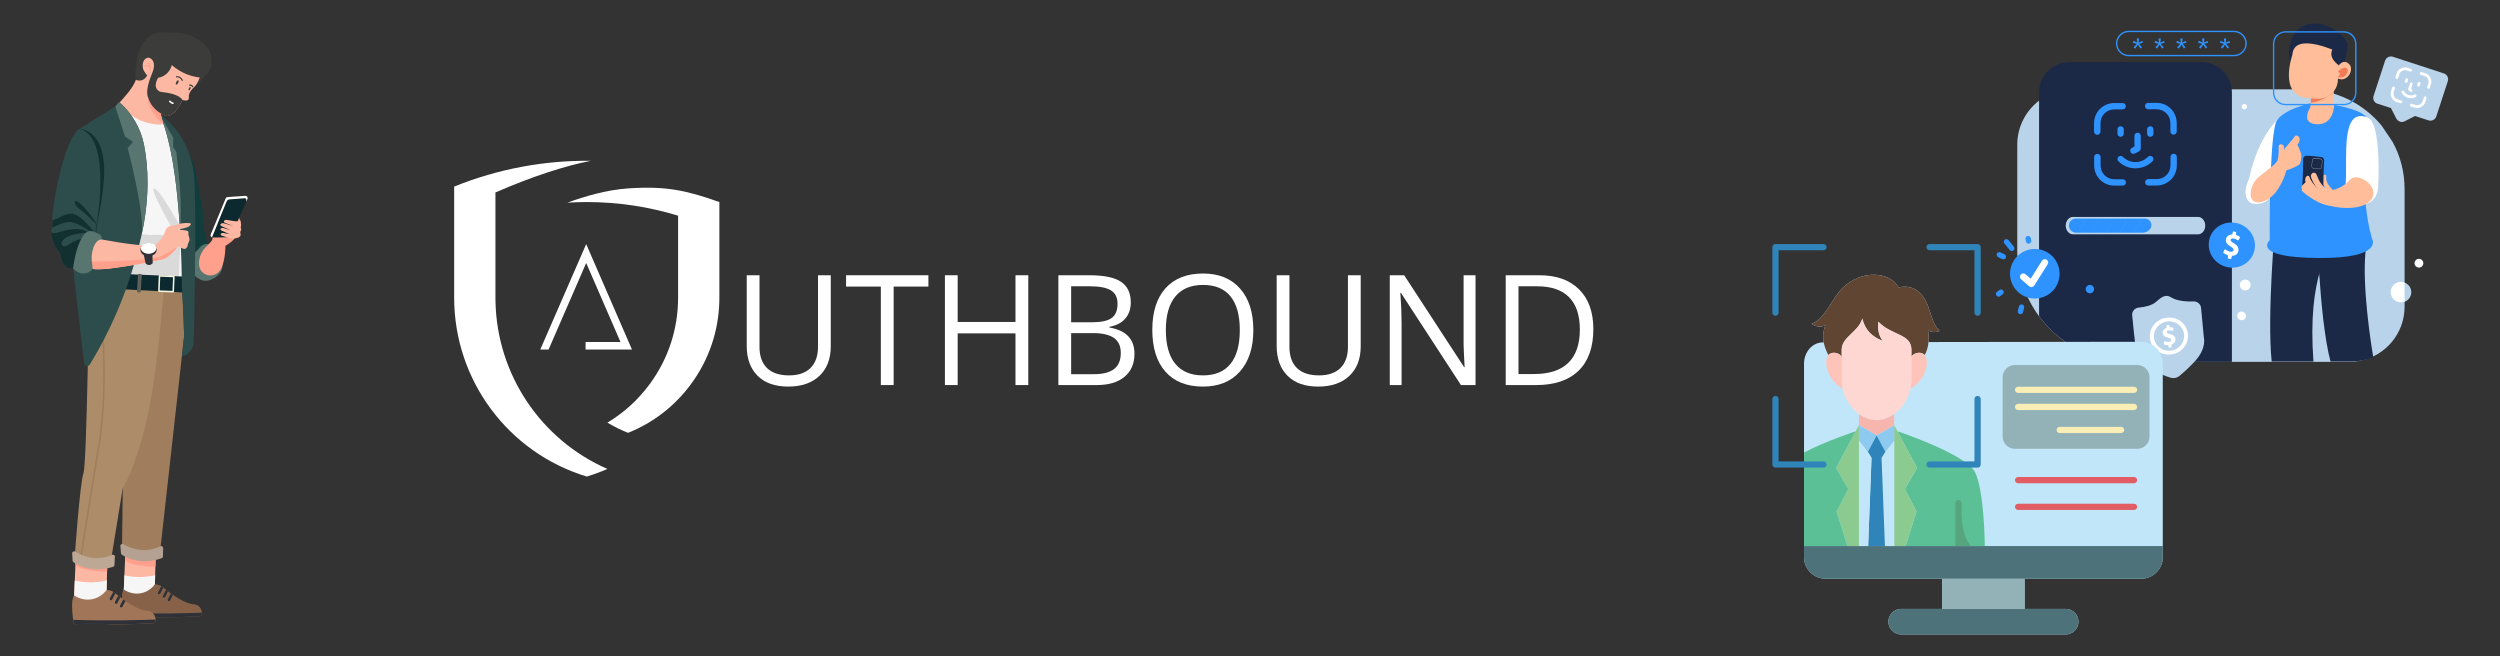 <svg xmlns="http://www.w3.org/2000/svg" xmlns:xlink="http://www.w3.org/1999/xlink" width="1200" zoomAndPan="magnify" viewBox="0 0 900 236.25" height="315" preserveAspectRatio="xMidYMid meet" version="1.0"><rect x="0" y="0" width="900" height="236.25" fill="#333333" stroke="none"/><defs><g/><clipPath id="bb7acf37ef"><path d="M 18.324 36 L 54 36 L 54 132 L 18.324 132 Z M 18.324 36 " clip-rule="nonzero"/></clipPath><clipPath id="8f4a0820e7"><path d="M 18.324 76 L 35 76 L 35 85 L 18.324 85 Z M 18.324 76 " clip-rule="nonzero"/></clipPath><clipPath id="da4da7f795"><path d="M 18.324 82 L 34 82 L 34 97 L 18.324 97 Z M 18.324 82 " clip-rule="nonzero"/></clipPath><clipPath id="ac56a0fb20"><path d="M 75 70 L 89.348 70 L 89.348 86 L 75 86 Z M 75 70 " clip-rule="nonzero"/></clipPath><clipPath id="720cdd64f8"><path d="M 163.5 57.879 L 218.668 57.879 L 218.668 171.52 L 163.5 171.52 Z M 163.5 57.879 " clip-rule="nonzero"/></clipPath><clipPath id="a61850b7bc"><path d="M 194.5 87.852 L 227.395 87.852 L 227.395 125.98 L 194.5 125.98 Z M 194.5 87.852 " clip-rule="nonzero"/></clipPath><clipPath id="f572b6ac91"><path d="M 854 20 L 881.387 20 L 881.387 44 L 854 44 Z M 854 20 " clip-rule="nonzero"/></clipPath><clipPath id="a20b99e652"><path d="M 767 106 L 794 106 L 794 136.281 L 767 136.281 Z M 767 106 " clip-rule="nonzero"/></clipPath><clipPath id="dd330033e7"><path d="M 718.402 90 L 723 90 L 723 94 L 718.402 94 Z M 718.402 90 " clip-rule="nonzero"/></clipPath><clipPath id="4566d5d7f8"><path d="M 718.402 104 L 722 104 L 722 107 L 718.402 107 Z M 718.402 104 " clip-rule="nonzero"/></clipPath><clipPath id="55b508258f"><path d="M 649 98 L 778.602 98 L 778.602 228.406 L 649 228.406 Z M 649 98 " clip-rule="nonzero"/></clipPath><clipPath id="9ed596261a"><path d="M 679 219 L 749 219 L 749 228.406 L 679 228.406 Z M 679 219 " clip-rule="nonzero"/></clipPath><clipPath id="f3db10af55"><path d="M 649 196 L 778.602 196 L 778.602 209 L 649 209 Z M 649 196 " clip-rule="nonzero"/></clipPath><clipPath id="daacc250c2"><path d="M 638.047 87.852 L 658 87.852 L 658 114 L 638.047 114 Z M 638.047 87.852 " clip-rule="nonzero"/></clipPath><clipPath id="c2d81b6586"><path d="M 693 87.852 L 714 87.852 L 714 114 L 693 114 Z M 693 87.852 " clip-rule="nonzero"/></clipPath><clipPath id="b3bd87e702"><path d="M 638.047 142 L 658 142 L 658 169 L 638.047 169 Z M 638.047 142 " clip-rule="nonzero"/></clipPath></defs><path fill="#dadada" d="M 58.93 59.766 C 58.93 59.766 61.285 64.379 62.805 64.426 C 64.324 64.469 65.707 65.434 64.602 63.91 C 63.492 62.387 59.672 60.09 58.93 59.766 Z M 58.93 59.766 " fill-opacity="1" fill-rule="nonzero"/><path fill="#f6f6f6" d="M 40.301 44.656 L 42.102 102.684 L 68.332 103.395 L 63.566 49.434 C 62.578 47.492 60.652 44.344 57.184 41.566 C 54.758 39.621 52.379 38.5 50.633 37.844 C 50.473 37.738 47.242 35.723 43.941 37.34 C 41.34 38.613 39.832 41.586 40.301 44.656 Z M 40.301 44.656 " fill-opacity="1" fill-rule="nonzero"/><path fill="#dadada" d="M 63.141 84.242 C 63.141 84.242 53.469 67.762 55.488 67.859 C 57.504 67.961 65.184 82.133 65.184 82.133 C 65.184 82.133 64.266 103.855 64.059 103.984 C 63.855 104.113 42.316 100.191 42.316 100.191 L 46.391 82.027 C 46.391 82.027 49.316 84.832 55.148 84.559 C 60.977 84.281 60.242 86.273 63.141 84.242 Z M 63.141 84.242 " fill-opacity="1" fill-rule="nonzero"/><path fill="#a07d5c" d="M 66.281 121.062 C 66.281 121.062 66.145 112.781 65.355 101.195 L 59.07 100.863 C 55.93 100.727 52.789 100.586 49.648 100.449 C 50.008 105 50.387 111.918 50.133 120.348 C 49.887 128.594 49.172 133.934 47.211 150.199 C 46.539 155.777 45.484 164.586 44.199 175.66 L 43.91 198.281 C 43.91 198.281 46.863 199.363 57.586 199 Z M 66.281 121.062 " fill-opacity="1" fill-rule="nonzero"/><path fill="#fdb8a3" d="M 44.406 214.484 L 44.574 212.219 L 45.098 199.703 L 56.043 200.16 L 55.762 210.355 L 56.102 214.086 Z M 44.406 214.484 " fill-opacity="1" fill-rule="nonzero"/><path fill="#ad8d69" d="M 59.07 100.902 L 59.051 100.863 L 32.133 99.453 C 32.133 99.453 31.328 166.484 30.047 170.324 C 28.766 174.16 26.973 199.52 26.973 199.52 C 26.973 199.52 29.77 202.316 40.004 201.402 L 44.199 175.66 C 44.199 175.66 48.645 169.066 52.797 151.27 C 56.953 133.469 59.09 102.145 59.09 102.145 Z M 59.07 100.902 " fill-opacity="1" fill-rule="nonzero"/><path fill="#a07d5c" d="M 37.012 116.207 L 36.43 116.266 C 36.453 116.52 38.855 142.09 34.793 163.438 L 28.953 199.523 C 29.105 199.68 29.332 199.645 29.484 199.789 L 35.355 163.598 C 39.449 142.113 37.039 116.465 37.012 116.207 Z M 37.012 116.207 " fill-opacity="1" fill-rule="nonzero"/><path fill="#f6f6f6" d="M 55.762 210.355 L 55.855 207.039 C 54.449 207.391 52.586 207.715 50.391 207.73 C 48.133 207.746 46.223 207.43 44.789 207.086 C 44.715 208.797 44.645 210.508 44.574 212.219 L 44.406 214.484 L 56.102 214.086 Z M 55.762 210.355 " fill-opacity="1" fill-rule="nonzero"/><path fill="#876249" d="M 71.48 218.18 C 72.105 218.676 72.738 219.539 72.664 220.996 C 72.637 221.469 72.246 221.844 71.77 221.867 C 69.016 221.996 59.758 222.406 57.145 222.199 C 54.062 221.953 44.449 222.137 44.449 222.137 C 44.449 222.137 43.031 214.254 44.574 212.219 C 45.012 212.527 47.387 214.148 50.613 213.586 C 53.762 213.035 55.438 210.805 55.762 210.355 C 56.051 210.359 56.391 210.391 56.762 210.473 C 57.617 210.672 58.246 211.066 58.625 211.355 C 58.625 211.355 64.961 217.055 69.719 217.547 C 70.355 217.609 70.98 217.785 71.48 218.18 Z M 71.48 218.18 " fill-opacity="1" fill-rule="nonzero"/><path fill="#2f3138" d="M 72.66 220.566 C 72.668 220.703 72.672 220.844 72.664 220.996 C 72.641 221.469 72.246 221.844 71.77 221.867 C 69.016 221.996 59.758 222.41 57.145 222.199 C 54.062 221.953 44.453 222.137 44.453 222.137 C 44.453 222.137 44.348 221.547 44.227 220.664 C 55.422 221.078 66.98 220.773 72.66 220.566 Z M 72.66 220.566 " fill-opacity="1" fill-rule="nonzero"/><path fill="#2f3138" d="M 60.613 216.344 C 60.391 216.23 60.305 215.957 60.418 215.734 L 61.504 213.645 C 61.746 213.82 61.996 213.996 62.254 214.172 L 61.227 216.152 C 61.109 216.375 60.836 216.461 60.613 216.344 Z M 60.613 216.344 " fill-opacity="1" fill-rule="nonzero"/><path fill="#2f3138" d="M 58.848 215.102 C 58.625 214.984 58.539 214.711 58.652 214.488 L 59.777 212.324 C 59.992 212.5 60.238 212.691 60.504 212.898 L 59.461 214.906 C 59.344 215.129 59.07 215.215 58.848 215.102 Z M 58.848 215.102 " fill-opacity="1" fill-rule="nonzero"/><path fill="#2f3138" d="M 56.891 213.242 C 57.285 212.496 57.684 211.746 58.082 210.996 C 58.168 211.043 58.254 211.094 58.348 211.156 C 58.449 211.223 58.543 211.293 58.625 211.355 C 58.625 211.355 58.699 211.422 58.809 211.52 L 57.695 213.66 C 57.578 213.883 57.305 213.969 57.082 213.855 C 56.859 213.738 56.773 213.465 56.891 213.242 Z M 56.891 213.242 " fill-opacity="1" fill-rule="nonzero"/><path fill="#ffa08d" d="M 45.008 201.793 L 45.094 199.703 L 56.043 200.16 L 55.938 204.062 C 49.465 203.945 46.426 202.852 45.008 201.793 Z M 45.008 201.793 " fill-opacity="1" fill-rule="nonzero"/><path fill="#b5a191" d="M 57.688 196.672 C 55.562 197.723 50.496 199.426 44.434 195.926 C 43.934 195.637 43.285 195.98 43.332 196.52 L 43.559 199.211 C 43.574 199.398 43.676 199.566 43.84 199.68 C 45.043 200.512 50.406 203.711 58.215 200.953 C 58.484 200.855 58.664 200.617 58.672 200.352 L 58.734 197.262 C 58.746 196.762 58.168 196.434 57.688 196.672 Z M 57.688 196.672 " fill-opacity="1" fill-rule="nonzero"/><path fill="#3c3c3b" d="M 75.141 24.312 C 75.141 24.312 72.875 30.461 69.562 30.734 C 66.25 31.004 71.816 21.664 71.816 21.664 Z M 75.141 24.312 " fill-opacity="1" fill-rule="nonzero"/><path fill="#0b292f" d="M 47.781 98.781 L 67.18 99.609 L 67.164 105.367 L 44.973 104.176 L 46.352 98.629 Z M 47.781 98.781 " fill-opacity="1" fill-rule="nonzero"/><path fill="#113d3d" d="M 74.184 86.09 C 74.184 86.09 74.543 85.691 73.77 83.855 C 73.027 82.098 73.223 75.984 72.621 73.68 C 71.387 68.961 71.043 61.449 68.926 57.059 C 67.43 53.957 67.367 53.262 67.027 53.293 C 65.504 53.43 65.438 65.035 65.434 66.094 C 65.414 72.449 66.062 81.773 69.363 93.371 L 74.418 88.773 C 74.637 89.062 74.727 89.09 74.77 89.07 C 74.957 88.992 74.562 87.816 74.184 86.09 Z M 74.184 86.09 " fill-opacity="1" fill-rule="nonzero"/><path fill="#59756f" d="M 79.105 92.738 C 78.543 89.539 76.141 87.602 74.113 87.848 C 72.555 88.039 71.574 89.477 71.324 89.867 C 70.391 90.562 69.871 91.305 69.59 91.789 C 68.121 94.316 68.574 97.742 70.117 99.262 C 70.344 99.484 70.738 99.809 71.203 100.109 C 71.77 100.473 72.512 100.953 73.516 101.082 C 74.57 101.219 75.395 100.898 76.109 100.617 C 77.395 100.109 78.184 99.363 78.379 99.172 C 78.859 98.699 79.699 97.879 79.992 96.582 C 80.422 94.664 79.344 93.074 79.105 92.738 Z M 79.105 92.738 " fill-opacity="1" fill-rule="nonzero"/><path fill="#2c4d4c" d="M 69.934 64.418 C 68.883 48.098 57.602 41.277 57.602 41.277 C 63.891 55.789 65.301 84.172 65.484 103.137 C 66.16 113.695 66.281 121.062 66.281 121.062 L 65.496 128.102 C 66.547 128.098 68.234 127.508 69.68 124.332 C 69.785 124.211 70.816 78.133 69.934 64.418 Z M 69.934 64.418 " fill-opacity="1" fill-rule="nonzero"/><path fill="#59756f" d="M 62.371 49.543 L 62.328 53.074 L 63.469 54.574 C 64.035 59.547 64.848 66.434 65.031 72.141 C 65.176 76.555 64.977 84.914 64.957 85.27 C 64.812 82.742 64.637 80.188 64.43 77.629 C 63.453 64.387 61.555 51.031 57.98 42.191 C 59.441 44.641 60.906 47.094 62.371 49.543 Z M 62.371 49.543 " fill-opacity="1" fill-rule="nonzero"/><path fill="#fdb8a3" d="M 57.938 40.738 L 58.012 41.75 C 58.156 42.234 58.344 42.91 58.527 43.734 C 58.652 44.293 58.656 44.379 58.621 44.461 C 58.273 45.289 54.699 44.656 52.918 44.172 C 50.691 43.562 46.859 42.145 42.727 37.148 C 43.473 36.535 44.41 35.371 45.531 34.074 C 47.059 32.312 48.742 29.91 49.355 27.355 C 50.582 22.242 52.348 14.066 57.125 13.727 C 61.902 13.383 70.277 15.488 70.688 17.617 C 71.098 19.746 73.562 19.246 73.562 19.246 C 73.562 19.246 72.934 28.602 69.875 31.383 C 69.875 31.383 67.766 33.121 67.973 35.012 C 68.176 36.906 65.695 35.965 65.695 35.965 C 65.695 35.965 62.113 44.445 57.938 40.738 Z M 57.938 40.738 " fill-opacity="1" fill-rule="nonzero"/><path fill="#ffa08d" d="M 53.246 33.402 C 54.055 27.668 61.637 37.863 63.164 39.988 C 61.77 41.508 59.922 42.496 57.938 40.738 L 58.012 41.75 C 58.156 42.234 58.344 42.906 58.527 43.734 C 58.656 44.293 58.656 44.375 58.621 44.461 C 58.531 44.43 52.34 39.785 53.246 33.402 Z M 53.246 33.402 " fill-opacity="1" fill-rule="nonzero"/><path fill="#3c3c3b" d="M 65.543 29.129 C 65.492 29.113 65.445 29.074 65.418 29.02 C 64.766 27.645 63.629 27.852 63.582 27.859 C 63.465 27.883 63.352 27.809 63.328 27.691 C 63.305 27.578 63.379 27.465 63.492 27.438 C 63.508 27.438 65.008 27.145 65.809 28.836 C 65.859 28.941 65.812 29.07 65.703 29.121 C 65.652 29.148 65.594 29.148 65.543 29.129 Z M 65.543 29.129 " fill-opacity="1" fill-rule="nonzero"/><path fill="#3c3c3b" d="M 68.09 30.535 C 68.125 30.488 68.176 30.457 68.234 30.449 C 69.242 30.312 69.562 31.102 69.562 31.105 C 69.609 31.219 69.551 31.348 69.438 31.395 C 69.406 31.406 69.371 31.41 69.34 31.41 C 69.258 31.402 69.18 31.352 69.148 31.27 C 69.141 31.25 68.949 30.805 68.297 30.895 C 68.234 30.902 68.176 30.887 68.129 30.848 C 68.082 30.812 68.051 30.762 68.043 30.703 C 68.035 30.645 68.051 30.586 68.09 30.535 Z M 68.09 30.535 " fill-opacity="1" fill-rule="nonzero"/><path fill="#3c3c3b" d="M 68.582 31.336 C 68.715 31.434 68.676 31.777 68.496 32.105 C 68.316 32.434 68.062 32.621 67.93 32.527 C 67.797 32.43 67.832 32.086 68.016 31.758 C 68.195 31.43 68.449 31.242 68.582 31.336 Z M 68.582 31.336 " fill-opacity="1" fill-rule="nonzero"/><path fill="#3c3c3b" d="M 51.844 25.555 C 52.074 25.961 52.406 26.461 52.879 27.039 C 52.902 27.066 52.93 27.086 52.93 27.086 C 52.949 27.098 52.973 27.109 52.992 27.125 C 52.379 28.336 51.246 29.078 50.121 29 C 49.441 28.957 49.211 28.898 48.941 28.684 C 48.695 27.188 48.602 23.387 49.891 19.07 C 50.848 15.859 53.953 11.352 58.199 11.684 C 60.176 11.84 65.504 11.062 69.883 13.418 C 71.27 14.164 75.785 16.336 76.195 21.211 C 76.242 21.758 76.508 24.926 74.328 26.762 C 73.441 27.512 72.453 27.781 71.812 27.891 C 70.977 27.793 70.066 27.625 69.105 27.359 C 65.801 26.445 63.379 24.758 61.844 23.438 C 61.773 23.73 61.648 24.156 61.414 24.633 C 61.215 25.055 60.41 26.59 58.602 27.473 C 58.234 27.652 57.668 27.879 56.93 28 C 56.418 28.801 56.098 29.719 56.062 30.668 C 56.062 30.684 56.062 30.703 56.062 30.723 C 56.031 31.949 56.969 32.984 58.188 33.121 C 60.312 33.359 64.43 33.957 65.695 35.965 C 65.695 35.965 62.105 44.559 57.93 40.852 C 57.152 40.398 54.43 38.676 53.41 35.309 C 53.203 34.809 52.16 32.922 54.426 27.219 C 54.965 25.855 55.535 24.672 55.406 23.195 C 55.367 22.73 55.242 22.035 54.73 21.469 C 54.574 21.289 54.16 20.895 53.535 20.777 C 53.375 20.75 53.195 20.77 53.02 20.824 C 52.297 21.031 51.766 21.633 51.559 22.355 C 51.328 23.172 51.18 24.398 51.844 25.555 Z M 51.844 25.555 " fill-opacity="1" fill-rule="nonzero"/><path fill="#ffffff" d="M 62.25 37.465 C 62.379 37.465 62.5 37.379 62.531 37.246 C 62.574 37.09 62.48 36.93 62.32 36.891 C 61.707 36.73 61.375 36.297 61.371 36.293 C 61.277 36.16 61.094 36.133 60.965 36.23 C 60.836 36.324 60.805 36.508 60.898 36.637 C 60.918 36.66 61.348 37.242 62.176 37.457 C 62.199 37.461 62.223 37.465 62.25 37.465 Z M 62.25 37.465 " fill-opacity="1" fill-rule="nonzero"/><path fill="#3c3c3b" d="M 64.203 28.918 C 64.375 29.039 64.324 29.477 64.098 29.895 C 63.867 30.312 63.543 30.555 63.375 30.434 C 63.203 30.309 63.254 29.871 63.484 29.453 C 63.711 29.035 64.035 28.797 64.203 28.918 Z M 64.203 28.918 " fill-opacity="1" fill-rule="nonzero"/><g clip-path="url(#bb7acf37ef)"><path fill="#2c4d4c" d="M 42.906 36.723 C 47.535 40.801 50.734 46.281 51.887 52.34 C 53.414 60.359 53.914 71.09 51.027 84.305 C 47.781 99.168 43.254 110.23 39.441 118.16 C 36.941 123.352 34.465 127.742 32.355 131.211 C 31.793 132.137 30.379 131.824 30.254 130.746 C 28.941 119.348 27.629 107.949 26.316 96.551 C 26.316 96.551 22.527 97.738 21.637 91.145 C 21.637 91.145 19.121 88.508 18.461 84.664 C 18.305 83.766 18.477 82.852 18.816 82.004 C 18.984 81.598 19.078 80.84 18.871 79.441 C 18.418 76.34 22.809 49.934 28.668 46.305 C 34.527 42.68 41.57 38.312 41.57 38.312 C 41.57 38.312 42.156 37.531 42.906 36.723 Z M 42.906 36.723 " fill-opacity="1" fill-rule="nonzero"/></g><path fill="#5d6159" d="M 50.703 98.621 L 50.062 98.582 C 49.859 98.57 49.688 98.75 49.672 98.98 L 49.324 104.84 C 49.309 105.07 49.461 105.27 49.664 105.281 L 50.305 105.32 C 50.504 105.332 50.68 105.152 50.695 104.922 L 51.043 99.062 C 51.055 98.828 50.906 98.633 50.703 98.621 Z M 50.703 98.621 " fill-opacity="1" fill-rule="nonzero"/><path fill="#f5f4e0" d="M 62.352 105.301 L 57.195 105.094 C 57.039 105.09 56.918 104.957 56.922 104.801 L 57.141 99.316 C 57.148 99.16 57.277 99.039 57.434 99.047 L 62.594 99.25 C 62.746 99.258 62.867 99.387 62.863 99.543 L 62.645 105.027 C 62.641 105.184 62.508 105.305 62.352 105.301 Z M 57.496 104.543 L 62.094 104.723 L 62.289 99.805 L 57.691 99.621 Z M 57.496 104.543 " fill-opacity="1" fill-rule="nonzero"/><path fill="#133031" d="M 34.758 80.898 C 34.758 80.898 31.137 77.02 28.359 75.023 C 27.688 74.539 27.176 73.844 26.969 73.043 C 26.809 72.422 26.945 71.988 28.098 72.707 C 28.73 73.098 29.293 73.59 29.797 74.137 C 31.109 75.562 34.129 78.98 34.758 80.898 Z M 34.758 80.898 " fill-opacity="1" fill-rule="nonzero"/><g clip-path="url(#8f4a0820e7)"><path fill="#133031" d="M 26.441 80.145 C 29.996 81.168 34.918 84.984 34.918 84.984 C 34.918 84.984 29.547 77.211 26.008 76.938 C 23.258 76.727 20.703 78.965 18.859 79.34 C 18.863 79.375 18.867 79.41 18.871 79.441 C 19.055 80.695 19 81.43 18.867 81.863 C 20.617 81.363 23.461 79.285 26.441 80.145 Z M 26.441 80.145 " fill-opacity="1" fill-rule="nonzero"/></g><path fill="#133031" d="M 34.633 83.004 C 34.699 82.91 35.32 78.781 35.387 78.449 C 38.203 64.914 37.418 58.672 37.418 58.672 C 36.977 55.207 36.289 50.785 32.762 48.062 C 30.668 46.445 28.668 46.305 28.668 46.305 C 40.938 49.754 34.398 83.02 34.398 83.02 C 34.434 83.164 35.582 86.363 35.582 86.363 C 35.582 86.363 35.32 84.172 34.633 83.004 Z M 34.633 83.004 " fill-opacity="1" fill-rule="nonzero"/><g clip-path="url(#da4da7f795)"><path fill="#133031" d="M 18.41 84.09 C 18.41 83.953 18.414 83.816 18.426 83.68 C 18.426 83.664 18.426 83.648 18.43 83.633 C 18.758 83.887 19.324 84.062 20.297 83.832 C 22.383 83.332 28.449 81.012 31.898 83.836 C 31.898 83.836 24.328 83.68 22.266 86.996 C 21.691 87.918 22.645 89.039 23.648 88.625 C 24.082 88.445 24.613 88.156 25.258 87.715 C 26.281 87.02 27.418 86.488 28.617 86.168 C 30.238 85.734 32.742 86.055 33.32 87.16 C 34.309 89.062 26.32 96.57 26.316 96.551 C 26.316 96.551 23.039 97.574 21.867 92.414 C 21.824 92.227 21.785 92.031 21.746 91.828 C 21.746 91.82 21.742 91.809 21.742 91.801 C 21.703 91.59 21.668 91.371 21.637 91.145 C 21.637 91.145 21.48 90.98 21.234 90.672 C 21.219 90.652 21.199 90.629 21.184 90.609 C 21.137 90.547 21.086 90.484 21.031 90.414 C 21.016 90.391 20.996 90.367 20.98 90.344 C 20.922 90.266 20.867 90.191 20.805 90.105 C 20.781 90.074 20.758 90.039 20.738 90.008 C 20.676 89.922 20.617 89.84 20.555 89.746 C 20.523 89.695 20.488 89.641 20.453 89.586 C 20.398 89.508 20.348 89.426 20.293 89.34 C 20.258 89.281 20.219 89.211 20.18 89.148 C 20.129 89.062 20.078 88.98 20.023 88.891 C 19.984 88.824 19.949 88.75 19.91 88.68 C 19.855 88.586 19.805 88.496 19.754 88.395 C 19.711 88.32 19.672 88.238 19.633 88.156 C 19.586 88.059 19.535 87.965 19.488 87.863 C 19.445 87.777 19.406 87.684 19.367 87.594 C 19.324 87.492 19.277 87.395 19.23 87.289 C 19.191 87.195 19.156 87.098 19.121 87.004 C 19.078 86.895 19.035 86.789 18.996 86.68 C 18.961 86.582 18.93 86.48 18.895 86.379 C 18.859 86.266 18.816 86.152 18.781 86.035 C 18.75 85.93 18.727 85.82 18.695 85.715 C 18.664 85.594 18.629 85.48 18.602 85.359 C 18.574 85.246 18.555 85.129 18.531 85.016 C 18.508 84.898 18.48 84.777 18.457 84.656 C 18.426 84.469 18.414 84.281 18.41 84.09 Z M 18.41 84.09 " fill-opacity="1" fill-rule="nonzero"/></g><path fill="#fdb8a3" d="M 59.383 83.566 C 59.383 83.566 59.715 81.051 62.465 81.242 C 62.465 81.242 65.367 79.973 68.395 80.352 C 68.645 80.379 68.777 80.664 68.645 80.875 C 68.465 81.164 68.117 81.535 67.445 81.809 C 66.164 82.332 63.129 82.758 63.129 82.758 C 66.75 82.676 67.742 83.066 67.844 83.504 C 67.879 83.652 67.797 83.762 67.805 84.176 C 67.82 84.875 68.062 85.285 68.16 85.637 C 68.285 86.078 68.273 86.766 67.609 87.809 C 67.609 87.809 67.734 88.781 66.977 89.348 C 66.977 89.348 66.922 89.73 66.117 89.586 C 65.312 89.445 64.266 88.355 63.84 88.969 C 63.414 89.586 60.141 93.664 57.578 93.523 C 57.578 93.523 34.902 98.543 32.344 96.426 C 29.781 94.312 28.195 87.406 32.031 85.984 C 35.867 84.559 35 85.887 35 85.887 C 35 85.887 48.16 88.578 55.613 88.523 C 55.609 88.523 58.102 86.551 59.383 83.566 Z M 59.383 83.566 " fill-opacity="1" fill-rule="nonzero"/><path fill="#ffa08d" d="M 30.703 94.16 C 31.148 95.102 31.715 95.91 32.34 96.426 C 34.902 98.543 57.578 93.523 57.578 93.523 C 60.141 93.664 63.414 89.586 63.84 88.969 C 63.84 88.969 61.887 90.129 58.012 92.188 C 54.605 93.996 35.355 94.148 30.703 94.16 Z M 30.703 94.16 " fill-opacity="1" fill-rule="nonzero"/><path fill="#2f3138" d="M 51.414 91.602 C 51.527 91.691 51.656 91.766 51.781 91.84 C 51.996 92.836 52.207 93.832 52.418 94.824 C 52.492 94.914 52.895 95.363 53.562 95.402 C 54.41 95.453 54.926 94.801 54.973 94.742 L 54.879 91.98 C 55.113 91.879 55.336 91.758 55.535 91.602 C 56.672 90.695 56.672 89.223 55.535 88.32 C 54.398 87.414 52.551 87.414 51.414 88.32 C 50.277 89.223 50.277 90.695 51.414 91.602 Z M 51.805 88.043 C 52.727 87.312 54.227 87.312 55.145 88.043 C 56.066 88.777 56.066 89.973 55.145 90.703 C 54.227 91.438 52.727 91.438 51.805 90.703 C 50.883 89.973 50.883 88.777 51.805 88.043 Z M 51.805 88.043 " fill-opacity="1" fill-rule="nonzero"/><path fill="#ffffff" d="M 56.27 89.395 C 56.27 89.652 56.199 89.898 56.059 90.137 C 55.918 90.375 55.715 90.586 55.457 90.766 C 55.195 90.949 54.895 91.09 54.555 91.188 C 54.215 91.285 53.859 91.336 53.492 91.336 C 53.125 91.336 52.77 91.285 52.43 91.188 C 52.09 91.09 51.789 90.949 51.531 90.766 C 51.27 90.586 51.07 90.375 50.93 90.137 C 50.789 89.898 50.719 89.652 50.719 89.395 C 50.719 89.137 50.789 88.891 50.93 88.652 C 51.07 88.414 51.27 88.207 51.531 88.023 C 51.789 87.84 52.09 87.699 52.43 87.602 C 52.77 87.504 53.125 87.453 53.492 87.453 C 53.859 87.453 54.215 87.504 54.555 87.602 C 54.895 87.699 55.195 87.84 55.457 88.023 C 55.715 88.207 55.918 88.414 56.059 88.652 C 56.199 88.891 56.27 89.137 56.27 89.395 Z M 56.27 89.395 " fill-opacity="1" fill-rule="nonzero"/><path fill="#59756f" d="M 33.371 96.836 L 33.195 95.184 C 32.891 93.445 32.926 91.652 33.383 89.949 C 34.422 86.082 36.457 86.172 36.457 86.172 C 36.457 86.172 37.68 84.555 33.477 83.316 C 32.398 82.996 31.219 83.332 30.48 84.18 C 29.152 85.711 27.32 89.125 26.316 96.551 C 27.355 97.941 29 98.652 30.613 98.406 C 32.285 98.148 33.152 97.129 33.371 96.836 Z M 33.371 96.836 " fill-opacity="1" fill-rule="nonzero"/><path fill="#ffa08d" d="M 54.258 25.145 C 54.266 23.004 53.371 22.496 53.336 22.477 C 53.238 22.426 53.145 22.461 53.098 22.547 C 53.051 22.629 53.078 22.738 53.164 22.785 C 53.168 22.789 53.523 23.008 53.742 23.777 C 52.945 23.305 52.004 23.664 51.957 23.684 C 51.867 23.719 51.824 23.82 51.859 23.91 C 51.875 23.957 51.91 23.992 51.949 24.008 C 51.992 24.027 52.043 24.031 52.086 24.012 C 52.098 24.008 53.152 23.609 53.824 24.285 C 53.832 24.293 53.84 24.297 53.848 24.301 C 53.883 24.547 53.902 24.824 53.902 25.145 C 53.902 25.215 53.945 25.281 54.008 25.309 C 54.027 25.316 54.055 25.32 54.078 25.32 C 54.176 25.32 54.258 25.242 54.258 25.145 Z M 54.258 25.145 " fill-opacity="1" fill-rule="nonzero"/><path fill="#59756f" d="M 41.57 38.312 C 41.57 38.312 42.156 37.531 42.906 36.723 C 47.383 40.668 50.516 45.926 51.762 51.75 C 53.023 58.059 53.668 66.102 52.48 75.777 C 52.477 75.801 52.477 75.824 52.473 75.848 C 52.371 76.66 52.258 77.484 52.133 78.32 C 52.125 78.363 52.117 78.41 52.109 78.457 C 51.98 79.293 51.84 80.137 51.684 80.996 C 51.68 81.023 51.676 81.055 51.668 81.082 C 51.508 81.969 51.328 82.871 51.137 83.785 C 51.633 74.617 45.945 53.285 45.945 53.285 L 47.875 51.113 L 45.004 49.184 L 41.68 38.875 Z M 41.57 38.312 " fill-opacity="1" fill-rule="nonzero"/><path fill="#ffa08d" d="M 86.184 78.637 C 85.336 76.941 79.895 77.801 79.895 77.801 L 76.5 83.535 C 76.371 83.613 76.195 83.746 76.102 83.961 C 75.848 84.523 76.348 85.129 76.484 85.539 C 76.938 86.902 74.125 88.297 72.734 90.719 C 71.582 92.719 71.012 96.047 72.719 97.855 C 73.066 98.223 73.492 98.539 74.016 98.785 C 76.145 99.789 78.703 98.742 79.691 96.605 C 80.434 95.004 81.066 92.469 81.164 88.469 C 81.695 88.184 82.266 87.832 82.844 87.387 C 84.551 86.078 85.594 84.559 86.211 83.441 C 86.266 83.137 86.312 82.812 86.352 82.477 C 86.41 81.957 86.438 81.469 86.449 81.02 C 86.449 81.016 87.031 80.328 86.184 78.637 Z M 86.184 78.637 " fill-opacity="1" fill-rule="nonzero"/><path fill="#fdb8a3" d="M 26.527 216.691 L 26.703 214.328 L 27.246 201.27 L 38.668 201.746 L 38.371 212.379 L 38.727 216.273 Z M 26.527 216.691 " fill-opacity="1" fill-rule="nonzero"/><path fill="#f6f6f6" d="M 38.371 212.379 L 38.469 208.922 C 37 209.289 35.059 209.629 32.77 209.645 C 30.414 209.66 28.418 209.332 26.926 208.973 C 26.852 210.758 26.777 212.543 26.703 214.324 L 26.527 216.691 L 38.727 216.273 Z M 38.371 212.379 " fill-opacity="1" fill-rule="nonzero"/><path fill="#a17658" d="M 54.766 220.543 C 55.422 221.059 56.082 221.961 56 223.48 C 55.977 223.973 55.566 224.367 55.07 224.391 C 52.195 224.527 42.539 224.953 39.816 224.738 C 36.602 224.48 26.574 224.672 26.574 224.672 C 26.574 224.672 25.094 216.445 26.703 214.328 C 27.156 214.648 29.637 216.336 33 215.75 C 36.285 215.176 38.035 212.852 38.371 212.383 C 38.672 212.387 39.027 212.418 39.414 212.508 C 40.309 212.711 40.961 213.125 41.355 213.426 C 41.355 213.426 47.969 219.371 52.934 219.883 C 53.594 219.949 54.246 220.129 54.766 220.543 Z M 54.766 220.543 " fill-opacity="1" fill-rule="nonzero"/><path fill="#2f3138" d="M 56 223.035 C 56.004 223.176 56.012 223.324 56 223.48 C 55.977 223.973 55.566 224.367 55.07 224.391 C 52.195 224.523 42.539 224.953 39.816 224.734 C 36.602 224.48 26.574 224.672 26.574 224.672 C 26.574 224.672 26.465 224.055 26.34 223.133 C 38.016 223.57 50.074 223.25 56 223.035 Z M 56 223.035 " fill-opacity="1" fill-rule="nonzero"/><path fill="#2f3138" d="M 43.434 218.629 C 43.199 218.508 43.109 218.223 43.23 217.992 L 44.363 215.812 C 44.613 215.996 44.871 216.18 45.145 216.363 L 44.07 218.43 C 43.949 218.66 43.664 218.75 43.434 218.629 Z M 43.434 218.629 " fill-opacity="1" fill-rule="nonzero"/><path fill="#2f3138" d="M 41.59 217.332 C 41.359 217.211 41.266 216.926 41.387 216.691 L 42.562 214.438 C 42.785 214.617 43.043 214.82 43.316 215.031 L 42.227 217.129 C 42.109 217.359 41.82 217.453 41.59 217.332 Z M 41.59 217.332 " fill-opacity="1" fill-rule="nonzero"/><path fill="#2f3138" d="M 39.547 215.395 C 39.961 214.613 40.379 213.832 40.793 213.051 C 40.879 213.098 40.973 213.152 41.066 213.215 C 41.176 213.285 41.273 213.359 41.355 213.426 C 41.355 213.426 41.434 213.496 41.547 213.594 L 40.387 215.832 C 40.266 216.062 39.98 216.152 39.746 216.031 C 39.516 215.91 39.426 215.625 39.547 215.395 Z M 39.547 215.395 " fill-opacity="1" fill-rule="nonzero"/><path fill="#ffa08d" d="M 27.156 203.449 L 27.246 201.27 L 38.668 201.746 L 38.555 205.82 C 31.805 205.695 28.637 204.555 27.156 203.449 Z M 27.156 203.449 " fill-opacity="1" fill-rule="nonzero"/><path fill="#bca895" d="M 40.332 199.754 C 38.176 200.738 33.059 202.281 27.109 198.598 C 26.617 198.293 25.961 198.613 25.988 199.156 L 26.129 201.852 C 26.141 202.039 26.234 202.211 26.395 202.332 C 27.574 203.199 32.836 206.562 40.727 204.047 C 41 203.961 41.188 203.727 41.199 203.461 L 41.359 200.375 C 41.387 199.879 40.82 199.531 40.332 199.754 Z M 40.332 199.754 " fill-opacity="1" fill-rule="nonzero"/><path fill="#0b292f" d="M 88.668 71.973 C 88.699 71.629 88.414 71.336 88.066 71.363 L 82.629 71.777 C 82.16 71.812 81.754 72.109 81.574 72.543 L 76.281 85.441 C 76.234 85.422 76.191 85.398 76.148 85.371 C 76.277 85.457 76.426 85.512 76.598 85.508 L 82.504 85.41 C 82.809 85.402 83.082 85.223 83.207 84.941 L 88.625 72.648 Z M 88.668 71.973 " fill-opacity="1" fill-rule="nonzero"/><g clip-path="url(#ac56a0fb20)"><path fill="#ffffff" d="M 88.316 70.504 L 81.918 70.945 C 81.621 70.965 81.359 71.152 81.246 71.426 L 75.859 84.426 C 75.688 84.84 75.902 85.281 76.281 85.441 L 81.574 72.543 C 81.754 72.109 82.16 71.812 82.625 71.777 L 88.066 71.363 C 88.414 71.336 88.699 71.625 88.668 71.973 L 88.625 72.648 L 89.086 71.602 C 89.324 71.062 88.902 70.465 88.316 70.504 Z M 88.316 70.504 " fill-opacity="1" fill-rule="nonzero"/></g><path fill="#fdb7a2" d="M 85.52 79.656 C 85.156 79.656 84.852 79.633 84.488 79.629 L 81.793 79.191 C 81.59 79.133 81.371 79.129 81.172 79.191 C 80.074 79.547 80.863 80.184 80.863 80.184 L 83.949 81.324 L 83.883 81.324 L 80.543 80.367 C 80.34 80.309 80.121 80.301 79.922 80.367 C 78.824 80.719 79.613 81.359 79.613 81.359 L 83.004 82.867 L 80.391 82.082 C 80.215 82.031 80.031 82.027 79.859 82.078 C 78.926 82.371 79.598 82.926 79.598 82.926 L 82.586 84.301 L 80.363 83.852 C 80.188 83.824 80 83.848 79.84 83.93 C 78.961 84.359 79.711 84.805 79.711 84.805 C 80.895 85.105 81.5 85.469 82.684 85.766 C 83.777 85.91 84.602 85.82 85.098 85.73 C 85.148 85.723 85.922 85.578 86.328 85.168 C 86.395 85.098 86.551 84.938 86.605 84.688 C 86.637 84.562 86.629 84.461 86.621 84.355 C 86.598 84.062 86.523 83.922 86.492 83.777 C 86.375 83.242 86.934 83.051 86.836 82.5 C 86.785 82.211 86.602 82.094 86.652 81.816 C 86.656 81.805 86.656 81.801 86.746 81.422 C 86.785 81.273 86.801 81.195 86.805 81.188 C 86.855 80.93 86.766 80.703 86.715 80.535 C 86.5 79.859 86.703 79.59 86.504 79.473 C 86.312 79.359 86.141 79.66 85.52 79.656 Z M 85.52 79.656 " fill-opacity="1" fill-rule="nonzero"/><g clip-path="url(#720cdd64f8)"><path fill="#ffffff" d="M 178.371 108.266 C 178.363 107.906 178.359 107.547 178.359 107.184 L 178.359 69.273 C 191.797 63.477 202.922 59.832 212.703 57.887 C 196.004 57.695 179.27 60.789 163.5 67.172 L 163.5 107.184 C 163.5 136.812 182.883 162.953 211.238 171.559 C 213.789 170.785 216.266 169.863 218.668 168.816 C 194.738 158.359 178.793 134.789 178.371 108.266 " fill-opacity="1" fill-rule="nonzero"/></g><path fill="#ffffff" d="M 258.973 72.738 C 247.125 68.562 239.879 66.891 226.098 67.828 C 218.434 68.348 210.441 70.691 204.254 72.957 C 206.57 72.812 208.898 72.738 211.238 72.738 C 222.453 72.738 233.473 74.387 244.113 77.648 L 244.113 107.184 C 244.113 118.512 240.547 129.305 233.801 138.406 C 229.645 144.008 224.52 148.645 218.668 152.148 C 221.027 153.562 223.512 154.793 226.098 155.824 C 235.09 152.23 242.828 146.27 248.66 138.406 C 255.191 129.598 258.742 119.199 258.961 108.266 C 258.969 107.906 258.973 107.547 258.973 107.184 L 258.973 72.738 " fill-opacity="1" fill-rule="nonzero"/><g clip-path="url(#a61850b7bc)"><path fill="#ffffff" d="M 194.5 125.828 L 211.031 87.871 L 227.508 125.828 L 210.812 125.828 L 210.812 123.109 L 223.375 123.109 L 211.031 94.668 L 197.492 125.828 Z M 194.5 125.828 " fill-opacity="1" fill-rule="nonzero"/></g><path fill="#b9d3ea" d="M 865.652 68.09 L 865.652 110.387 C 865.652 120.148 858.641 128.266 849.348 129.941 C 848.574 130.078 847.77 130.176 846.93 130.246 C 846.527 130.277 846.125 130.277 845.723 130.277 L 766.547 130.277 C 753.227 130.277 741.418 123.836 734.07 113.875 C 729.273 107.367 726.387 99.387 726.219 90.699 L 726.219 52.059 C 726.219 45.617 729.305 39.883 734.07 36.227 C 737.426 33.676 741.586 32.168 746.113 32.168 L 829.688 32.168 C 840.824 32.168 850.754 37.23 857.363 45.184 L 861.355 51.117 C 864.109 56.148 865.652 61.918 865.652 68.09 Z M 865.652 68.09 " fill-opacity="1" fill-rule="nonzero"/><path fill="#1b2846" d="M 803.484 33.242 L 803.484 130.277 L 766.547 130.277 C 762.656 130.277 758.898 129.742 755.309 128.703 C 755.238 128.668 755.172 128.668 755.105 128.633 C 755.039 128.602 754.973 128.602 754.906 128.566 C 749.133 126.824 743.902 123.805 739.539 119.879 C 739.473 119.812 739.406 119.777 739.336 119.711 C 739.137 119.512 738.902 119.309 738.699 119.109 C 737.023 117.5 735.445 115.719 734.07 113.844 L 734.07 33.242 C 734.07 27.238 738.934 22.375 744.941 22.375 L 792.613 22.375 C 798.25 22.375 802.879 26.668 803.418 32.133 C 803.449 32.504 803.484 32.871 803.484 33.242 Z M 803.484 33.242 " fill-opacity="1" fill-rule="nonzero"/><path fill="#1b2846" d="M 843.879 23.48 C 843.879 23.48 845.02 18.617 845.152 16.168 C 845.32 13.688 837.703 6.945 830.691 8.754 C 823.68 10.566 822.844 21.434 825.156 22.742 C 827.473 24.051 841.832 25.324 843.879 23.48 Z M 843.879 23.48 " fill-opacity="1" fill-rule="nonzero"/><path fill="#ffffff" d="M 826.766 51.02 C 825.93 57.996 822.707 67.254 822.707 67.254 L 818.145 68.828 L 809.086 67.621 C 809.086 67.621 811.031 51.453 820.492 42.43 C 825.09 38.039 826.098 40.117 826.867 46.559 C 827.035 47.797 826.969 49.34 826.766 51.02 Z M 826.766 51.02 " fill-opacity="1" fill-rule="nonzero"/><path fill="#ffffff" d="M 813.48 60.945 C 812.844 60.98 812.273 61.25 811.77 61.652 C 810.059 63.125 806.906 68.324 809.188 72.082 C 810.695 74.531 815.832 73.289 816.871 71.344 C 818.211 68.762 820.629 66.883 819.621 64.168 C 818.949 62.289 817.273 60.68 813.48 60.945 Z M 813.48 60.945 " fill-opacity="1" fill-rule="nonzero"/><path fill="#1b2846" d="M 854.379 128.633 C 851.93 129.574 849.312 130.109 846.562 130.145 L 838.98 130.145 C 836.832 122.094 835.59 108.645 834.918 98.613 C 834.785 96.535 834.652 94.59 834.586 92.844 C 834.348 88.383 834.25 85.5 834.25 85.5 C 832.773 79.496 837.168 76.344 842 76.039 C 847.637 75.672 853.84 79.125 852.23 86.371 C 851.961 87.613 851.727 89.02 851.594 90.531 C 850.352 103.043 853.438 123 854.379 128.633 Z M 854.379 128.633 " fill-opacity="1" fill-rule="nonzero"/><path fill="#1b2846" d="M 817.809 130.145 L 832.84 130.145 C 830.559 99.25 838.676 89.055 841.629 83.488 C 843.375 80.168 842.906 77.148 841.195 74.73 C 836.16 67.656 820.395 66.145 819.117 79.832 C 819.117 79.797 816.066 113.707 817.809 130.145 Z M 817.809 130.145 " fill-opacity="1" fill-rule="nonzero"/><path fill="#2e93ff" d="M 836.059 38.676 L 832.203 37.098 C 832.203 37.098 820.594 39.512 819.219 44.41 C 816.77 53.301 817.105 86.473 817.105 86.473 C 817.105 86.473 810.027 92.746 834.82 92.879 C 857.969 93.012 854.008 86.137 854.008 86.137 C 854.008 86.137 848.707 70.809 852.332 43.672 C 852.867 39.68 840.086 37.77 840.086 37.77 Z M 836.059 38.676 " fill-opacity="1" fill-rule="nonzero"/><path fill="#ffbe99" d="M 831.734 38.641 C 836.629 40.586 840.32 37.703 840.32 37.703 C 839.918 33.508 840.32 27.504 840.32 27.504 L 838.242 26.668 L 835.625 25.594 C 835.625 25.594 831.801 23.012 832.102 27.305 C 832.305 30.324 832.035 34.715 831.867 37.066 C 831.801 38.004 831.734 38.641 831.734 38.641 Z M 831.734 38.641 " fill-opacity="1" fill-rule="nonzero"/><path fill="#f27b57" d="M 831.867 37.031 C 836.496 36.496 840.152 33.105 840.152 33.105 L 838.242 26.633 L 835.625 25.559 C 835.625 25.559 831.801 22.977 832.102 27.27 C 832.305 30.254 832.035 34.684 831.867 37.031 Z M 831.867 37.031 " fill-opacity="1" fill-rule="nonzero"/><path fill="#ffbe99" d="M 825.258 19.758 C 825.258 19.758 820.059 34.348 830.758 35.355 C 832.234 35.488 833.543 35.523 834.684 35.523 C 838.375 35.555 841.43 32.672 841.629 28.98 L 842.199 18.953 C 842.199 18.953 825.727 10.934 825.258 19.758 Z M 825.258 19.758 " fill-opacity="1" fill-rule="nonzero"/><path fill="#ffbe99" d="M 840.625 25.727 C 840.625 25.727 842.871 20.262 845.688 23.078 C 847.871 25.258 844.48 30.59 840.859 27.773 C 837.234 24.957 840.625 25.727 840.625 25.727 Z M 840.625 25.727 " fill-opacity="1" fill-rule="nonzero"/><path fill="#f27b57" d="M 841.695 25.762 C 841.695 25.762 843.477 23.816 844.715 24.52 C 845.992 25.223 844.414 28.746 841.562 27.738 C 841.598 27.738 843.141 26.633 841.695 25.762 Z M 841.695 25.762 " fill-opacity="1" fill-rule="nonzero"/><path fill="#1b2846" d="M 843.609 19.254 L 841.965 23.48 C 841.965 23.48 837.438 20.594 840.121 17.105 C 841.863 14.793 843.609 19.254 843.609 19.254 Z M 843.609 19.254 " fill-opacity="1" fill-rule="nonzero"/><path fill="#ffbe99" d="M 837.703 37.098 L 840.289 37.703 C 840.289 37.703 840.32 45.184 833.812 44.711 C 828.008 44.277 831.699 38.641 831.699 38.641 Z M 837.703 37.098 " fill-opacity="1" fill-rule="nonzero"/><path fill="#ffffff" d="M 856.156 67.32 C 856.156 67.32 857.465 44.41 852.398 42.332 C 842.469 38.305 845.117 56.953 844.449 66.043 C 843.777 75.137 855.484 76.41 856.156 67.32 Z M 856.156 67.32 " fill-opacity="1" fill-rule="nonzero"/><path fill="#ffbe99" d="M 839.75 68.359 C 839.75 68.359 842.906 68.125 846.059 64.602 C 848.273 62.152 855.117 65.879 854.379 70.137 C 853.641 74.43 846.93 75.539 840.625 74.496 C 834.281 73.457 836.598 68.828 839.75 68.359 Z M 839.75 68.359 " fill-opacity="1" fill-rule="nonzero"/><path fill="#ffbe99" d="M 837.805 71.613 L 842.031 72.688 C 842.031 72.688 841.496 70.137 839.316 67.855 C 836.664 65.105 837.637 63.461 837.438 63.16 C 837.234 62.891 835.523 62.457 835.488 64.234 C 835.457 66.012 837.469 66.984 837 68.527 C 836.531 70.102 837.805 71.613 837.805 71.613 Z M 837.805 71.613 " fill-opacity="1" fill-rule="nonzero"/><path fill="#1b2846" d="M 836.363 70.84 C 836.363 70.84 836.395 60.68 836.73 57.625 C 836.73 57.625 836.496 56.719 835.961 56.586 C 835.422 56.453 830.523 55.949 830.09 56.082 C 829.652 56.219 829.047 56.652 829.117 57.426 C 829.184 58.195 829.047 63.898 828.781 67.555 C 828.547 71.242 836.363 70.84 836.363 70.84 Z M 836.363 70.84 " fill-opacity="1" fill-rule="nonzero"/><path fill="#ffbe99" d="M 842.031 72.688 C 842.031 72.688 837.703 68.156 837.066 67.723 C 836.465 67.285 830.121 68.629 828.883 68.359 C 827.672 68.09 830.523 70.672 834.383 72.652 C 838.273 74.598 841.598 74.699 842.031 72.688 Z M 842.031 72.688 " fill-opacity="1" fill-rule="nonzero"/><path fill="#ffbe99" d="M 837.133 69.5 L 837.066 67.723 C 837.066 67.723 835.086 66.113 834.184 63.363 C 833.477 61.215 831.734 62.355 831.934 63.527 C 832.27 65.441 834.988 69.062 834.988 69.062 Z M 837.133 69.5 " fill-opacity="1" fill-rule="nonzero"/><path fill="#ffbe99" d="M 835.824 69.332 C 835.824 69.332 832.137 66.113 831.43 63.766 C 831.164 62.859 830.289 63.293 830.023 63.965 C 829.617 64.973 830.055 65.574 830.055 65.574 C 830.055 65.574 829.016 66.48 828.645 67.02 C 828.277 67.555 828.883 68.66 828.883 68.66 Z M 835.824 69.332 " fill-opacity="1" fill-rule="nonzero"/><path fill="#b9d3ea" d="M 835.324 57.156 L 833.309 56.953 C 832.84 56.922 832.402 57.258 832.371 57.727 L 832.168 59.738 C 832.137 60.176 832.438 60.578 832.84 60.68 C 832.875 60.68 832.906 60.68 832.906 60.68 L 834.918 60.879 C 835.391 60.914 835.824 60.578 835.859 60.109 L 836.059 58.094 C 836.129 57.625 835.793 57.191 835.324 57.156 Z M 835.961 58.094 L 835.758 60.109 C 835.727 60.512 835.355 60.812 834.953 60.777 L 832.941 60.578 C 832.539 60.543 832.234 60.176 832.27 59.773 L 832.469 57.762 C 832.504 57.359 832.875 57.055 833.277 57.09 L 835.289 57.289 C 835.691 57.289 835.992 57.66 835.961 58.094 Z M 835.961 58.094 " fill-opacity="1" fill-rule="nonzero"/><path fill="#ffbe99" d="M 822.371 58.531 L 819.891 58.027 C 819.891 58.027 820.492 55.211 820.293 53.398 C 820.09 51.59 821.434 51.688 822.07 52.426 C 822.707 53.164 821.836 56.25 821.836 56.25 Z M 822.371 58.531 " fill-opacity="1" fill-rule="nonzero"/><path fill="#ffbe99" d="M 819.32 59 L 822.742 53.164 L 827.906 59.137 C 827.906 59.137 825.594 60.746 821.867 61.684 C 818.18 62.555 819.32 59 819.32 59 Z M 819.32 59 " fill-opacity="1" fill-rule="nonzero"/><path fill="#ffbe99" d="M 823.043 54.844 L 822.742 53.164 C 822.742 53.164 825.559 49.977 826.098 49.105 C 826.633 48.234 828.043 49.141 827.875 50.348 C 827.707 51.555 827.07 52.09 827.07 52.09 C 827.07 52.09 828.043 54.105 828.41 55.48 C 828.781 56.855 827.906 59.102 827.906 59.102 C 827.906 59.102 824.152 57.289 823.043 54.844 Z M 823.043 54.844 " fill-opacity="1" fill-rule="nonzero"/><path fill="#ffbe99" d="M 813.383 63.527 L 817.875 59.973 C 818.48 59.504 818.984 58.969 819.488 58.398 L 819.855 57.93 L 823.109 61.316 C 823.109 61.316 821.062 69.465 815.863 72.051 C 811.871 74.027 809.723 72.215 810.328 68.594 C 810.664 66.613 811.77 64.805 813.383 63.527 Z M 813.383 63.527 " fill-opacity="1" fill-rule="nonzero"/><g clip-path="url(#f572b6ac91)"><path fill="#b9d3ea" d="M 863.84 43.707 C 863.336 43.504 862.934 43.137 862.664 42.668 L 860.754 38.91 L 855.887 37.332 C 854.715 36.965 854.109 35.723 854.48 34.551 L 858.641 21.836 C 858.809 21.266 859.211 20.832 859.746 20.562 C 860.281 20.293 860.852 20.262 861.422 20.43 L 879.809 26.434 C 880.379 26.598 880.816 27.004 881.082 27.539 C 881.352 28.074 881.387 28.645 881.219 29.215 L 877.059 41.93 C 876.688 43.07 875.449 43.707 874.273 43.336 L 869.41 41.762 L 865.652 43.672 C 865.113 43.941 864.543 43.973 863.973 43.805 C 863.941 43.738 863.871 43.738 863.84 43.707 Z M 863.84 43.707 " fill-opacity="1" fill-rule="nonzero"/></g><path fill="#ffffff" d="M 873.805 31.297 L 874.207 30.02 C 874.375 29.484 874.309 28.879 874.039 28.379 C 873.77 27.875 873.301 27.504 872.762 27.336 L 871.488 26.934 C 871.219 26.867 871.086 26.566 871.152 26.297 C 871.219 26.031 871.523 25.895 871.789 25.961 L 873.066 26.363 C 873.871 26.598 874.543 27.168 874.91 27.906 C 875.312 28.645 875.379 29.52 875.145 30.324 L 874.742 31.598 C 874.676 31.867 874.375 32 874.105 31.934 C 873.836 31.832 873.703 31.562 873.805 31.297 Z M 873.805 31.297 " fill-opacity="1" fill-rule="evenodd"/><path fill="#ffffff" d="M 867.699 25.762 L 866.422 25.359 C 865.887 25.191 865.281 25.258 864.777 25.527 C 864.277 25.793 863.906 26.266 863.738 26.801 L 863.336 28.074 C 863.27 28.344 862.969 28.477 862.699 28.41 C 862.43 28.344 862.297 28.043 862.363 27.773 L 862.766 26.5 C 863 25.695 863.57 25.023 864.309 24.652 C 865.047 24.25 865.918 24.184 866.723 24.418 C 867.43 24.621 868 24.82 868 24.82 C 868.27 24.891 868.402 25.191 868.336 25.461 C 868.234 25.695 867.965 25.828 867.699 25.762 Z M 867.699 25.762 " fill-opacity="1" fill-rule="evenodd"/><path fill="#ffffff" d="M 873.57 35.387 L 873.164 36.664 C 872.93 37.469 872.359 38.137 871.621 38.508 C 870.883 38.91 870.012 38.977 869.207 38.742 L 867.934 38.34 C 867.664 38.273 867.531 37.969 867.598 37.703 C 867.664 37.434 867.965 37.301 868.234 37.367 L 869.508 37.77 C 870.047 37.938 870.648 37.871 871.152 37.602 C 871.656 37.332 872.023 36.863 872.191 36.328 C 872.395 35.621 872.594 35.051 872.594 35.051 C 872.664 34.785 872.965 34.648 873.234 34.715 C 873.5 34.852 873.637 35.121 873.57 35.387 Z M 873.57 35.387 " fill-opacity="1" fill-rule="evenodd"/><path fill="#ffffff" d="M 864.141 37.164 L 862.867 36.762 C 862.062 36.527 861.391 35.957 861.02 35.219 C 860.617 34.48 860.551 33.609 860.785 32.805 C 860.988 32.102 861.188 31.531 861.188 31.531 C 861.258 31.262 861.559 31.129 861.828 31.195 C 862.094 31.262 862.23 31.562 862.16 31.832 L 861.758 33.105 C 861.59 33.645 861.66 34.246 861.926 34.75 C 862.195 35.254 862.664 35.621 863.203 35.789 C 863.906 35.992 864.477 36.191 864.477 36.191 C 864.746 36.258 864.879 36.562 864.812 36.828 C 864.68 37.098 864.41 37.23 864.141 37.164 Z M 864.141 37.164 " fill-opacity="1" fill-rule="evenodd"/><path fill="#ffffff" d="M 866.926 28.812 L 866.723 29.449 C 866.656 29.719 866.355 29.852 866.086 29.785 C 865.82 29.719 865.684 29.418 865.75 29.148 L 865.953 28.512 C 866.02 28.242 866.32 28.109 866.59 28.176 C 866.859 28.242 866.992 28.547 866.926 28.812 Z M 866.926 28.812 " fill-opacity="1" fill-rule="evenodd"/><path fill="#ffffff" d="M 871.355 30.188 L 871.152 30.824 C 871.086 31.094 870.785 31.227 870.516 31.16 C 870.246 31.094 870.113 30.793 870.18 30.523 L 870.383 29.887 C 870.449 29.617 870.75 29.484 871.02 29.551 C 871.289 29.617 871.422 29.922 871.355 30.188 Z M 871.355 30.188 " fill-opacity="1" fill-rule="evenodd"/><path fill="#ffffff" d="M 868.031 31.965 L 868.535 30.355 C 868.602 30.09 868.469 29.82 868.199 29.719 C 867.934 29.617 867.664 29.785 867.562 30.055 L 866.961 31.965 C 866.891 32.133 866.961 32.336 867.094 32.469 L 867.629 32.973 C 867.832 33.172 868.133 33.141 868.336 32.973 C 868.535 32.77 868.504 32.469 868.336 32.27 Z M 868.031 31.965 " fill-opacity="1" fill-rule="evenodd"/><path fill="#ffffff" d="M 865.484 32.871 C 865.418 32.77 865.316 32.672 865.18 32.637 C 864.914 32.57 864.645 32.703 864.543 32.973 C 864.512 33.105 864.512 33.242 864.578 33.34 C 864.645 33.441 864.578 33.34 864.578 33.34 C 865.551 35.188 867.832 35.891 869.676 34.918 C 869.777 34.852 869.879 34.75 869.91 34.617 C 869.98 34.348 869.844 34.078 869.578 33.98 C 869.441 33.945 869.309 33.945 869.207 34.012 C 869.105 34.078 869.207 34.012 869.207 34.012 C 867.898 34.75 866.223 34.246 865.484 32.871 Z M 865.484 32.871 " fill-opacity="1" fill-rule="evenodd"/><path fill="#2e93ff" d="M 756.18 47.363 L 756.18 44.309 C 756.18 43 756.715 41.727 757.621 40.82 C 758.562 39.883 759.805 39.379 761.109 39.379 L 764.164 39.379 C 764.801 39.379 765.305 38.875 765.305 38.238 C 765.305 37.602 764.801 37.098 764.164 37.098 L 761.109 37.098 C 759.199 37.098 757.355 37.871 755.977 39.211 C 754.602 40.586 753.863 42.398 753.863 44.344 L 753.863 47.395 C 753.863 48.031 754.367 48.535 755.004 48.535 C 755.645 48.535 756.18 48 756.18 47.363 Z M 756.18 47.363 " fill-opacity="1" fill-rule="evenodd"/><path fill="#2e93ff" d="M 773.355 39.344 L 776.41 39.344 C 777.719 39.344 778.992 39.883 779.898 40.789 C 780.84 41.727 781.34 42.969 781.34 44.277 L 781.34 47.328 C 781.34 47.965 781.844 48.469 782.48 48.469 C 783.121 48.469 783.621 47.965 783.621 47.328 L 783.621 44.277 C 783.621 42.363 782.852 40.52 781.508 39.145 C 780.133 37.77 778.32 37.031 776.375 37.031 C 774.699 37.031 773.324 37.031 773.324 37.031 C 772.688 37.031 772.184 37.535 772.184 38.172 C 772.215 38.844 772.719 39.344 773.355 39.344 Z M 773.355 39.344 " fill-opacity="1" fill-rule="evenodd"/><path fill="#2e93ff" d="M 753.898 56.52 L 753.898 59.57 C 753.898 61.484 754.668 63.328 756.012 64.703 C 757.387 66.078 759.199 66.816 761.145 66.816 L 764.199 66.816 C 764.836 66.816 765.34 66.312 765.34 65.676 C 765.34 65.039 764.836 64.535 764.199 64.535 L 761.145 64.535 C 759.836 64.535 758.562 64 757.656 63.094 C 756.715 62.152 756.215 60.914 756.215 59.605 C 756.215 57.93 756.215 56.551 756.215 56.551 C 756.215 55.914 755.711 55.414 755.074 55.414 C 754.402 55.344 753.898 55.883 753.898 56.52 Z M 753.898 56.52 " fill-opacity="1" fill-rule="evenodd"/><path fill="#2e93ff" d="M 773.355 66.781 L 776.41 66.781 C 778.32 66.781 780.168 66.012 781.543 64.668 C 782.918 63.293 783.656 61.484 783.656 59.539 C 783.656 57.859 783.656 56.484 783.656 56.484 C 783.656 55.848 783.152 55.344 782.516 55.344 C 781.879 55.344 781.375 55.848 781.375 56.484 L 781.375 59.539 C 781.375 60.848 780.84 62.121 779.934 63.027 C 778.992 63.965 777.75 64.469 776.441 64.469 C 774.766 64.469 773.391 64.469 773.391 64.469 C 772.754 64.469 772.25 64.973 772.25 65.609 C 772.215 66.281 772.719 66.781 773.355 66.781 Z M 773.355 66.781 " fill-opacity="1" fill-rule="evenodd"/><path fill="#2e93ff" d="M 772.953 46.59 L 772.953 48.102 C 772.953 48.738 773.457 49.242 774.094 49.242 C 774.73 49.242 775.234 48.738 775.234 48.102 L 775.234 46.59 C 775.234 45.953 774.73 45.449 774.094 45.449 C 773.457 45.449 772.953 45.953 772.953 46.59 Z M 772.953 46.59 " fill-opacity="1" fill-rule="evenodd"/><path fill="#2e93ff" d="M 762.285 46.59 L 762.285 48.102 C 762.285 48.738 762.789 49.242 763.426 49.242 C 764.062 49.242 764.566 48.738 764.566 48.102 L 764.566 46.59 C 764.566 45.953 764.062 45.449 763.426 45.449 C 762.789 45.449 762.285 45.953 762.285 46.59 Z M 762.285 46.59 " fill-opacity="1" fill-rule="evenodd"/><path fill="#2e93ff" d="M 768.391 52.762 L 768.391 48.906 C 768.391 48.27 768.895 47.766 769.531 47.766 C 770.168 47.766 770.672 48.27 770.672 48.906 L 770.672 53.465 C 770.672 53.902 770.438 54.305 770.035 54.508 L 768.527 55.277 C 767.957 55.547 767.285 55.344 766.984 54.773 C 766.715 54.203 766.914 53.535 767.484 53.23 Z M 768.391 52.762 " fill-opacity="1" fill-rule="evenodd"/><path fill="#2e93ff" d="M 773.289 56.453 C 773.492 56.25 773.793 56.117 774.094 56.117 C 774.73 56.117 775.234 56.621 775.234 57.258 C 775.234 57.559 775.102 57.859 774.898 58.062 C 774.699 58.262 774.898 58.062 774.898 58.062 C 771.512 61.449 766.008 61.449 762.621 58.062 C 762.418 57.859 762.285 57.559 762.285 57.258 C 762.285 56.621 762.789 56.117 763.426 56.117 C 763.727 56.117 764.031 56.25 764.23 56.453 C 764.434 56.652 764.23 56.453 764.23 56.453 C 766.746 58.969 770.809 58.969 773.289 56.453 Z M 773.289 56.453 " fill-opacity="1" fill-rule="evenodd"/><path fill="#b9d3ea" d="M 793.891 81.238 C 793.891 82.113 793.586 82.883 793.117 83.453 C 792.648 84.023 792.012 84.359 791.273 84.359 L 746.25 84.359 C 744.805 84.359 743.664 82.949 743.664 81.207 C 743.664 80.332 743.969 79.562 744.438 78.992 C 744.906 78.422 745.543 78.086 746.281 78.086 L 791.305 78.086 C 792.715 78.086 793.891 79.496 793.891 81.238 Z M 793.891 81.238 " fill-opacity="1" fill-rule="evenodd"/><path fill="#2e93ff" d="M 750.879 78.691 L 748.262 83.754 L 747.355 83.754 C 745.945 83.754 744.805 82.613 744.805 81.207 C 744.805 80.5 745.074 79.863 745.543 79.43 C 746.016 78.957 746.652 78.691 747.324 78.691 Z M 750.879 78.691 " fill-opacity="1" fill-rule="evenodd"/><path fill="#2e93ff" d="M 755.91 78.691 L 753.293 83.754 L 748.129 83.754 L 750.746 78.691 Z M 755.91 78.691 " fill-opacity="1" fill-rule="evenodd"/><path fill="#2e93ff" d="M 760.945 78.691 L 758.293 83.754 L 753.125 83.754 L 755.777 78.691 Z M 760.945 78.691 " fill-opacity="1" fill-rule="evenodd"/><path fill="#2e93ff" d="M 765.941 78.691 L 763.324 83.754 L 758.16 83.754 L 760.777 78.691 Z M 765.941 78.691 " fill-opacity="1" fill-rule="evenodd"/><path fill="#2e93ff" d="M 770.977 78.691 L 768.359 83.754 L 763.191 83.754 L 765.809 78.691 Z M 770.977 78.691 " fill-opacity="1" fill-rule="evenodd"/><path fill="#2e93ff" d="M 774.262 82.043 C 773.727 83.086 772.617 83.754 771.445 83.754 L 768.223 83.754 L 770.84 78.691 L 772.215 78.691 C 773.926 78.691 775.035 80.535 774.262 82.043 Z M 774.262 82.043 " fill-opacity="1" fill-rule="evenodd"/><path fill="#2e93ff" d="M 843.809 37.902 L 822.773 37.902 C 820.293 37.902 818.246 35.891 818.246 33.375 L 818.246 15.766 C 818.246 13.285 820.258 11.238 822.773 11.238 L 843.809 11.238 C 846.293 11.238 848.34 13.25 848.34 15.766 L 848.34 33.375 C 848.34 35.891 846.293 37.902 843.809 37.902 Z M 822.773 11.707 C 820.562 11.707 818.75 13.52 818.75 15.73 L 818.75 33.375 C 818.75 35.59 820.562 37.398 822.773 37.398 L 843.809 37.398 C 846.023 37.398 847.836 35.59 847.836 33.375 L 847.836 15.766 C 847.836 13.551 846.023 11.742 843.809 11.742 L 822.773 11.742 Z M 822.773 11.707 " fill-opacity="1" fill-rule="nonzero"/><g clip-path="url(#a20b99e652)"><path fill="#b9d3ea" d="M 767.586 113.508 C 767.453 112.098 768.527 110.855 769.969 110.723 C 771.98 110.555 774.664 110.02 776.207 108.645 C 778.859 106.227 780.031 106.027 781.945 107.234 C 783.422 108.141 786.742 108.676 789.594 108.508 C 791.004 108.441 792.246 109.449 792.379 110.824 L 793.387 121.488 C 793.387 121.488 794.559 125.48 789.898 130.344 C 787.449 132.926 785.668 134.469 784.562 135.375 C 783.691 136.082 782.516 136.281 781.441 135.98 C 777.887 134.906 769.836 131.789 768.961 125.883 C 768.324 121.188 767.855 116.391 767.586 113.508 Z M 767.586 113.508 " fill-opacity="1" fill-rule="nonzero"/></g><path fill="#ffffff" d="M 780.168 114.344 C 776.375 114.715 773.59 118.035 773.961 121.691 C 774.328 125.348 777.719 127.996 781.477 127.629 C 785.234 127.258 788.02 123.973 787.648 120.316 C 787.348 116.625 783.957 113.941 780.168 114.344 Z M 781.375 126.254 C 778.391 126.555 775.707 124.441 775.438 121.559 C 775.137 118.641 777.348 116.023 780.336 115.719 C 783.32 115.418 786.004 117.531 786.273 120.449 C 786.543 123.336 784.359 125.949 781.375 126.254 Z M 781.375 126.254 " fill-opacity="1" fill-rule="nonzero"/><path fill="#ffffff" d="M 781.98 120.516 C 781.645 120.383 781.273 120.281 780.906 120.18 C 780.703 120.113 780.504 120.047 780.301 119.945 C 779.934 119.711 779.965 119.277 780.336 119.074 C 780.438 119.008 780.57 118.973 780.672 118.973 C 781.141 118.906 781.578 118.941 781.98 119.109 C 782.18 119.176 782.246 119.141 782.316 118.941 C 782.383 118.707 782.414 118.473 782.449 118.27 C 782.48 118.102 782.414 118.035 782.246 117.969 C 781.98 117.867 781.676 117.832 781.41 117.801 C 781.039 117.766 781.039 117.766 781.008 117.43 C 780.938 116.93 780.938 116.93 780.438 116.961 C 780.367 116.961 780.27 116.961 780.199 116.996 C 779.965 117.027 779.934 117.062 779.934 117.332 C 779.934 117.43 779.965 117.531 779.965 117.664 C 780 118 780 117.969 779.699 118.137 C 778.961 118.473 778.523 119.043 778.559 119.848 C 778.59 120.586 779.027 121.02 779.664 121.289 C 780.066 121.457 780.469 121.559 780.906 121.691 C 781.074 121.723 781.207 121.793 781.375 121.891 C 781.777 122.16 781.777 122.664 781.34 122.898 C 781.105 123.031 780.871 123.066 780.602 123.066 C 780.199 123.066 779.797 123 779.43 122.863 C 779.195 122.766 779.16 122.797 779.094 123.031 C 779.059 123.234 779.027 123.434 778.992 123.637 C 778.961 123.906 778.992 123.973 779.262 124.074 C 779.598 124.207 779.965 124.238 780.336 124.238 C 780.602 124.238 780.637 124.273 780.672 124.543 C 780.672 124.676 780.703 124.809 780.703 124.91 C 780.738 125.078 780.805 125.145 780.973 125.145 C 781.172 125.113 781.375 125.113 781.543 125.078 C 781.711 125.047 781.777 124.977 781.777 124.809 C 781.742 124.645 781.742 124.477 781.742 124.273 C 781.711 124.105 781.777 124.004 781.945 123.938 C 782.348 123.805 782.684 123.535 782.918 123.199 C 783.488 122.227 783.086 120.953 781.98 120.516 Z M 781.98 120.516 " fill-opacity="1" fill-rule="nonzero"/><path fill="#2e93ff" d="M 741.453 98.547 C 741.453 99.133 741.395 99.715 741.281 100.289 C 741.164 100.863 740.996 101.422 740.773 101.961 C 740.547 102.504 740.273 103.016 739.949 103.504 C 739.621 103.992 739.25 104.441 738.836 104.855 C 738.422 105.27 737.973 105.641 737.484 105.965 C 736.996 106.293 736.484 106.566 735.941 106.789 C 735.402 107.016 734.844 107.184 734.27 107.297 C 733.695 107.41 733.113 107.469 732.527 107.469 C 731.941 107.469 731.359 107.41 730.785 107.297 C 730.211 107.184 729.652 107.016 729.113 106.789 C 728.57 106.566 728.055 106.293 727.57 105.965 C 727.082 105.641 726.633 105.27 726.219 104.855 C 725.801 104.441 725.434 103.992 725.105 103.504 C 724.781 103.016 724.508 102.504 724.281 101.961 C 724.059 101.422 723.891 100.863 723.773 100.289 C 723.66 99.715 723.602 99.133 723.602 98.547 C 723.602 97.961 723.66 97.383 723.773 96.805 C 723.891 96.23 724.059 95.676 724.281 95.133 C 724.508 94.59 724.781 94.078 725.105 93.59 C 725.434 93.102 725.801 92.652 726.219 92.238 C 726.633 91.824 727.082 91.453 727.57 91.129 C 728.055 90.805 728.57 90.527 729.113 90.305 C 729.652 90.078 730.211 89.91 730.785 89.797 C 731.359 89.684 731.941 89.625 732.527 89.625 C 733.113 89.625 733.695 89.684 734.27 89.797 C 734.844 89.91 735.402 90.078 735.941 90.305 C 736.484 90.527 736.996 90.805 737.484 91.129 C 737.973 91.453 738.422 91.824 738.836 92.238 C 739.25 92.652 739.621 93.102 739.949 93.59 C 740.273 94.078 740.547 94.59 740.773 95.133 C 740.996 95.676 741.164 96.23 741.281 96.805 C 741.395 97.383 741.453 97.961 741.453 98.547 Z M 741.453 98.547 " fill-opacity="1" fill-rule="nonzero"/><path fill="#ffffff" d="M 731.52 103.344 C 731.52 103.344 731.488 103.344 731.488 103.344 C 731.152 103.41 730.781 103.309 730.516 103.074 L 727.594 100.559 C 727.094 100.125 727.023 99.352 727.461 98.848 C 727.898 98.348 728.668 98.277 729.172 98.715 L 731.051 100.324 L 735.109 93.852 C 735.48 93.281 736.219 93.113 736.789 93.48 C 737.359 93.852 737.527 94.59 737.156 95.16 L 732.324 102.809 C 732.16 103.074 731.855 103.277 731.52 103.344 Z M 731.52 103.344 " fill-opacity="1" fill-rule="nonzero"/><path fill="#2e93ff" d="M 724.441 90.363 C 724.105 90.43 723.738 90.297 723.504 90.027 L 721.59 87.645 C 721.254 87.242 721.32 86.641 721.723 86.305 C 722.129 85.969 722.73 86.035 723.066 86.438 L 724.98 88.82 C 725.312 89.223 725.246 89.824 724.844 90.16 C 724.742 90.262 724.609 90.328 724.441 90.363 Z M 724.441 90.363 " fill-opacity="1" fill-rule="nonzero"/><g clip-path="url(#dd330033e7)"><path fill="#2e93ff" d="M 721.422 93.348 C 721.223 93.383 721.02 93.348 720.82 93.281 L 719.344 92.578 C 718.871 92.34 718.672 91.773 718.871 91.301 C 719.109 90.832 719.68 90.633 720.148 90.832 L 721.625 91.535 C 722.094 91.773 722.293 92.344 722.094 92.812 C 721.992 93.113 721.723 93.281 721.422 93.348 Z M 721.422 93.348 " fill-opacity="1" fill-rule="nonzero"/></g><path fill="#2e93ff" d="M 730.48 87.715 C 729.945 87.812 729.441 87.477 729.34 86.941 L 729.172 86.102 C 729.07 85.566 729.406 85.062 729.945 84.961 C 730.48 84.863 730.984 85.199 731.086 85.734 L 731.254 86.574 C 731.352 87.109 731.016 87.613 730.48 87.715 Z M 730.48 87.715 " fill-opacity="1" fill-rule="nonzero"/><g clip-path="url(#4566d5d7f8)"><path fill="#2e93ff" d="M 719.68 106.797 C 719.344 106.867 718.973 106.73 718.738 106.43 C 718.402 105.992 718.469 105.391 718.906 105.086 L 719.777 104.418 C 720.215 104.082 720.82 104.148 721.121 104.586 C 721.457 105.02 721.391 105.625 720.953 105.926 L 720.082 106.598 C 719.98 106.73 719.812 106.797 719.68 106.797 Z M 719.68 106.797 " fill-opacity="1" fill-rule="nonzero"/></g><path fill="#2e93ff" d="M 727.527 113.07 C 727.395 113.105 727.262 113.105 727.125 113.07 C 726.621 112.938 726.285 112.398 726.422 111.898 L 726.824 110.32 C 726.957 109.816 727.496 109.48 728 109.617 C 728.5 109.75 728.836 110.285 728.703 110.789 L 728.301 112.367 C 728.199 112.734 727.898 113.004 727.527 113.07 Z M 727.527 113.07 " fill-opacity="1" fill-rule="nonzero"/><path fill="#2e93ff" d="M 804.992 80.266 C 800.43 79.359 796.07 82.211 795.266 86.641 C 794.461 91.035 797.48 95.328 801.973 96.199 C 806.469 97.07 810.797 94.254 811.637 89.895 C 812.508 85.5 809.523 81.172 804.992 80.266 Z M 804.992 80.266 " fill-opacity="1" fill-rule="nonzero"/><path fill="#ffffff" d="M 804.961 88.117 C 804.59 87.812 804.223 87.578 803.82 87.344 C 803.586 87.211 803.383 87.043 803.215 86.84 C 802.879 86.438 803.047 85.969 803.551 85.836 C 803.684 85.801 803.852 85.801 803.988 85.836 C 804.523 85.902 805.027 86.102 805.496 86.438 C 805.73 86.605 805.801 86.574 805.934 86.336 C 806.066 86.102 806.203 85.836 806.336 85.602 C 806.438 85.434 806.371 85.297 806.234 85.199 C 805.934 84.996 805.633 84.828 805.297 84.727 C 804.859 84.559 804.859 84.559 804.961 84.125 C 805.062 83.52 805.062 83.52 804.457 83.387 C 804.355 83.352 804.289 83.352 804.188 83.32 C 803.887 83.285 803.82 83.32 803.785 83.586 C 803.754 83.723 803.754 83.855 803.719 83.988 C 803.652 84.391 803.652 84.359 803.25 84.426 C 802.277 84.559 801.605 85.062 801.336 86.035 C 801.137 86.875 801.473 87.547 802.109 88.117 C 802.512 88.449 802.98 88.719 803.418 89.02 C 803.586 89.121 803.754 89.258 803.887 89.422 C 804.289 89.895 804.09 90.465 803.484 90.598 C 803.184 90.664 802.848 90.633 802.543 90.531 C 802.074 90.363 801.641 90.16 801.234 89.859 C 801 89.691 800.934 89.691 800.801 89.961 C 800.664 90.195 800.566 90.395 800.465 90.633 C 800.332 90.934 800.332 91 800.633 91.203 C 801 91.469 801.402 91.637 801.805 91.805 C 802.141 91.938 802.141 91.938 802.074 92.273 C 802.043 92.441 802.008 92.578 802.008 92.746 C 801.973 92.945 802.043 93.078 802.242 93.113 C 802.477 93.148 802.711 93.215 802.949 93.246 C 803.148 93.281 803.25 93.215 803.281 93.012 C 803.316 92.812 803.383 92.609 803.418 92.375 C 803.449 92.176 803.551 92.074 803.785 92.074 C 804.289 92.039 804.758 91.871 805.16 91.57 C 806.133 90.633 806.102 89.02 804.961 88.117 Z M 804.961 88.117 " fill-opacity="1" fill-rule="nonzero"/><path fill="#ffffff" d="M 810.227 102.605 C 810.227 102.863 810.18 103.113 810.078 103.352 C 809.98 103.59 809.84 103.801 809.656 103.98 C 809.477 104.164 809.266 104.305 809.027 104.402 C 808.789 104.5 808.539 104.551 808.281 104.551 C 808.023 104.551 807.773 104.5 807.535 104.402 C 807.297 104.305 807.09 104.164 806.906 103.98 C 806.723 103.801 806.582 103.59 806.484 103.352 C 806.387 103.113 806.336 102.863 806.336 102.605 C 806.336 102.348 806.387 102.098 806.484 101.859 C 806.582 101.621 806.723 101.414 806.906 101.23 C 807.09 101.047 807.297 100.906 807.535 100.809 C 807.773 100.711 808.023 100.66 808.281 100.66 C 808.539 100.66 808.789 100.711 809.027 100.809 C 809.266 100.906 809.477 101.047 809.656 101.23 C 809.84 101.414 809.98 101.621 810.078 101.859 C 810.18 102.098 810.227 102.348 810.227 102.605 Z M 810.227 102.605 " fill-opacity="1" fill-rule="nonzero"/><path fill="#ffffff" d="M 808.551 113.707 C 808.551 113.918 808.512 114.117 808.43 114.312 C 808.352 114.504 808.234 114.676 808.09 114.824 C 807.941 114.969 807.77 115.086 807.578 115.164 C 807.383 115.246 807.184 115.285 806.973 115.285 C 806.766 115.285 806.562 115.246 806.371 115.164 C 806.176 115.086 806.008 114.969 805.859 114.824 C 805.711 114.676 805.598 114.504 805.516 114.312 C 805.438 114.117 805.395 113.918 805.395 113.707 C 805.395 113.5 805.438 113.297 805.516 113.105 C 805.598 112.91 805.711 112.742 805.859 112.594 C 806.008 112.445 806.176 112.332 806.371 112.25 C 806.562 112.172 806.766 112.133 806.973 112.133 C 807.184 112.133 807.383 112.172 807.578 112.25 C 807.77 112.332 807.941 112.445 808.09 112.594 C 808.234 112.742 808.352 112.91 808.43 113.105 C 808.512 113.297 808.551 113.5 808.551 113.707 Z M 808.551 113.707 " fill-opacity="1" fill-rule="nonzero"/><path fill="#2e93ff" d="M 753.863 104.082 C 753.863 104.281 753.828 104.473 753.75 104.66 C 753.672 104.844 753.562 105.008 753.422 105.148 C 753.281 105.289 753.117 105.398 752.934 105.477 C 752.746 105.551 752.555 105.59 752.355 105.59 C 752.156 105.59 751.961 105.551 751.777 105.477 C 751.594 105.398 751.43 105.289 751.289 105.148 C 751.145 105.008 751.035 104.844 750.961 104.66 C 750.883 104.473 750.844 104.281 750.844 104.082 C 750.844 103.883 750.883 103.688 750.961 103.504 C 751.035 103.32 751.145 103.156 751.289 103.016 C 751.43 102.871 751.594 102.762 751.777 102.688 C 751.961 102.609 752.156 102.57 752.355 102.57 C 752.555 102.57 752.746 102.609 752.934 102.688 C 753.117 102.762 753.281 102.871 753.422 103.016 C 753.562 103.156 753.672 103.32 753.75 103.504 C 753.828 103.688 753.863 103.883 753.863 104.082 Z M 753.863 104.082 " fill-opacity="1" fill-rule="nonzero"/><path fill="#ffffff" d="M 808.918 38.406 C 808.918 38.676 808.824 38.902 808.633 39.094 C 808.445 39.285 808.215 39.379 807.945 39.379 C 807.676 39.379 807.449 39.285 807.258 39.094 C 807.066 38.902 806.973 38.676 806.973 38.406 C 806.973 38.137 807.066 37.91 807.258 37.719 C 807.449 37.527 807.676 37.434 807.945 37.434 C 808.215 37.434 808.445 37.527 808.633 37.719 C 808.824 37.91 808.918 38.137 808.918 38.406 Z M 808.918 38.406 " fill-opacity="1" fill-rule="nonzero"/><path fill="#b9d3ea" d="M 868.066 105.188 C 868.066 105.676 867.973 106.148 867.785 106.602 C 867.598 107.051 867.332 107.453 866.984 107.797 C 866.641 108.145 866.242 108.41 865.789 108.598 C 865.336 108.785 864.867 108.879 864.375 108.879 C 863.887 108.879 863.414 108.785 862.965 108.598 C 862.512 108.41 862.113 108.145 861.766 107.797 C 861.422 107.453 861.152 107.051 860.965 106.602 C 860.777 106.148 860.688 105.676 860.688 105.188 C 860.688 104.699 860.777 104.227 860.965 103.777 C 861.152 103.324 861.422 102.926 861.766 102.578 C 862.113 102.234 862.512 101.969 862.965 101.781 C 863.414 101.594 863.887 101.5 864.375 101.5 C 864.867 101.5 865.336 101.594 865.789 101.781 C 866.242 101.969 866.641 102.234 866.984 102.578 C 867.332 102.926 867.598 103.324 867.785 103.777 C 867.973 104.227 868.066 104.699 868.066 105.188 Z M 868.066 105.188 " fill-opacity="1" fill-rule="nonzero"/><path fill="#ffffff" d="M 865.652 101.734 L 865.652 108.609 C 865.25 108.777 864.812 108.844 864.344 108.844 C 862.297 108.844 860.652 107.199 860.652 105.156 C 860.652 103.109 862.297 101.465 864.344 101.465 C 864.812 101.5 865.25 101.598 865.652 101.734 Z M 865.652 101.734 " fill-opacity="1" fill-rule="nonzero"/><path fill="#ffffff" d="M 872.395 94.758 C 872.395 94.965 872.355 95.168 872.273 95.359 C 872.195 95.555 872.082 95.723 871.934 95.871 C 871.785 96.02 871.613 96.133 871.422 96.215 C 871.227 96.293 871.027 96.332 870.816 96.332 C 870.609 96.332 870.406 96.293 870.215 96.215 C 870.02 96.133 869.852 96.02 869.703 95.871 C 869.555 95.723 869.441 95.555 869.359 95.359 C 869.281 95.168 869.242 94.965 869.242 94.758 C 869.242 94.547 869.281 94.348 869.359 94.152 C 869.441 93.961 869.555 93.789 869.703 93.641 C 869.852 93.496 870.02 93.379 870.215 93.301 C 870.406 93.219 870.609 93.18 870.816 93.18 C 871.027 93.18 871.227 93.219 871.422 93.301 C 871.613 93.379 871.785 93.496 871.934 93.641 C 872.082 93.789 872.195 93.961 872.273 94.152 C 872.355 94.348 872.395 94.547 872.395 94.758 Z M 872.395 94.758 " fill-opacity="1" fill-rule="nonzero"/><path fill="#2e93ff" d="M 804.254 20.262 L 766.344 20.262 C 763.828 20.262 761.75 18.215 761.75 15.664 C 761.75 13.148 763.797 11.07 766.344 11.07 L 804.254 11.07 C 806.773 11.07 808.852 13.117 808.852 15.664 C 808.82 18.215 806.773 20.262 804.254 20.262 Z M 766.344 11.574 C 764.098 11.574 762.254 13.418 762.254 15.664 C 762.254 17.914 764.098 19.758 766.344 19.758 L 804.254 19.758 C 806.504 19.758 808.348 17.914 808.348 15.664 C 808.348 13.418 806.504 11.574 804.254 11.574 Z M 766.344 11.574 " fill-opacity="1" fill-rule="nonzero"/><path fill="#2e93ff" d="M 768.695 17.508 L 768.125 17.039 L 769.23 15.801 L 767.789 15.363 L 768.055 14.691 L 769.398 15.328 L 769.23 13.855 L 770.07 13.855 L 769.902 15.328 L 771.211 14.727 L 771.477 15.363 L 770.035 15.766 L 771.109 17.039 L 770.539 17.477 L 769.668 16.066 Z M 768.695 17.508 " fill-opacity="1" fill-rule="nonzero"/><path fill="#2e93ff" d="M 776.512 17.508 L 775.941 17.039 L 777.047 15.801 L 775.605 15.363 L 775.871 14.691 L 777.215 15.328 L 777.047 13.855 L 777.887 13.855 L 777.719 15.328 L 779.027 14.727 L 779.297 15.363 L 777.852 15.766 L 778.926 17.039 L 778.355 17.477 L 777.484 16.066 Z M 776.512 17.508 " fill-opacity="1" fill-rule="nonzero"/><path fill="#2e93ff" d="M 784.359 17.508 L 783.789 17.039 L 784.898 15.801 L 783.457 15.363 L 783.723 14.691 L 785.066 15.328 L 784.898 13.855 L 785.738 13.855 L 785.57 15.328 L 786.879 14.727 L 787.145 15.363 L 785.703 15.766 L 786.777 17.039 L 786.207 17.477 L 785.332 16.066 Z M 784.359 17.508 " fill-opacity="1" fill-rule="nonzero"/><path fill="#2e93ff" d="M 792.211 17.508 L 791.641 17.039 L 792.75 15.801 L 791.305 15.363 L 791.574 14.691 L 792.918 15.328 L 792.75 13.855 L 793.586 13.855 L 793.418 15.328 L 794.727 14.727 L 794.996 15.363 L 793.555 15.766 L 794.629 17.039 L 794.059 17.477 L 793.184 16.066 Z M 792.211 17.508 " fill-opacity="1" fill-rule="nonzero"/><path fill="#2e93ff" d="M 800.062 17.508 L 799.492 17.039 L 800.598 15.801 L 799.156 15.363 L 799.426 14.691 L 800.766 15.328 L 800.598 13.855 L 801.438 13.855 L 801.27 15.328 L 802.578 14.727 L 802.848 15.363 L 801.402 15.766 L 802.477 17.039 L 801.906 17.477 L 801.035 16.066 Z M 800.062 17.508 " fill-opacity="1" fill-rule="nonzero"/><g clip-path="url(#55b508258f)"><path fill="#c2e6f9" d="M 770.809 123.035 L 694.27 123.137 C 694.406 121.766 694.336 120.312 694.066 118.785 C 695.359 119.84 697.293 119.641 698.238 119.133 C 694.168 114.859 695.383 108.652 690.277 104.719 C 687.152 102.312 683.496 103.504 683.496 103.504 C 683.496 103.504 682.035 100.188 677.27 99.188 C 672.488 98.195 667.238 99.883 663.305 103.684 C 659.379 107.449 657.098 114.883 652.148 116.594 C 653.734 117.66 655.398 117.852 657.129 117.152 C 656.297 119.27 656.152 121.246 656.535 123.262 L 656.32 123.262 C 652.082 123.262 649.449 127.16 649.449 130.828 L 649.449 200.555 C 649.449 204.859 652.938 208.344 657.242 208.344 L 699.195 208.344 L 699.195 219.207 L 684.398 219.207 C 681.867 219.207 679.809 221.266 679.809 223.805 C 679.809 225.078 680.328 226.223 681.16 227.055 C 681.992 227.887 683.137 228.406 684.398 228.406 L 743.645 228.406 C 746.184 228.406 748.242 226.348 748.242 223.805 C 748.242 222.535 747.727 221.391 746.895 220.559 C 746.062 219.727 744.914 219.207 743.645 219.207 L 728.848 219.207 L 728.848 208.344 L 770.809 208.344 C 775.117 208.344 778.602 204.859 778.602 200.555 L 778.602 130.828 C 778.602 126.52 775.117 123.035 770.809 123.035 Z M 770.809 123.035 " fill-opacity="1" fill-rule="nonzero"/></g><path fill="#93b2b8" d="M 773.824 135.82 L 773.824 157.16 C 773.824 159.602 771.855 161.57 769.414 161.57 L 725.348 161.57 C 722.922 161.57 720.941 159.602 720.941 157.16 L 720.941 135.82 C 720.941 133.391 722.922 131.41 725.348 131.41 L 769.414 131.41 C 771.855 131.41 773.824 133.391 773.824 135.82 Z M 773.824 135.82 " fill-opacity="1" fill-rule="nonzero"/><path fill="#93b2b8" d="M 699.195 208.344 L 728.848 208.344 L 728.848 219.207 L 699.195 219.207 Z M 699.195 208.344 " fill-opacity="1" fill-rule="nonzero"/><g clip-path="url(#9ed596261a)"><path fill="#4d727a" d="M 746.895 220.559 C 747.727 221.391 748.242 222.535 748.242 223.805 C 748.242 226.348 746.184 228.406 743.645 228.406 L 684.398 228.406 C 683.137 228.406 681.992 227.887 681.16 227.055 C 680.328 226.223 679.809 225.078 679.809 223.805 C 679.809 221.266 681.867 219.207 684.398 219.207 L 743.645 219.207 C 744.914 219.207 746.062 219.727 746.895 220.559 Z M 746.895 220.559 " fill-opacity="1" fill-rule="nonzero"/></g><g clip-path="url(#f3db10af55)"><path fill="#4d727a" d="M 778.602 196.594 L 778.602 200.555 C 778.602 204.859 775.117 208.344 770.809 208.344 L 657.242 208.344 C 652.938 208.344 649.449 204.859 649.449 200.555 L 649.449 196.594 Z M 778.602 196.594 " fill-opacity="1" fill-rule="nonzero"/></g><path fill="#5cc096" d="M 708.562 167.227 C 709.688 168.137 710.52 169.047 710.98 169.922 C 714.352 176.422 714.543 196.594 714.543 196.594 L 686.016 196.594 L 689.941 184.137 L 685.746 176.098 L 690.121 168.449 L 683.082 155.262 L 683.094 155.262 C 683.094 155.262 701.434 161.355 708.562 167.227 Z M 708.562 167.227 " fill-opacity="1" fill-rule="nonzero"/><path fill="#604533" d="M 698.238 119.133 C 697.293 119.641 695.359 119.84 694.066 118.785 C 694.336 120.312 694.406 121.766 694.27 123.137 C 694.113 124.836 693.652 126.41 692.91 127.824 L 692.91 127.836 C 692.832 127.746 692.75 127.668 692.66 127.59 C 691.246 126.387 688.77 127.16 688.109 128.434 L 688.109 125.902 C 688.109 120.121 681.07 120.875 676.188 115.816 C 675.898 118.707 676.402 121.035 677.82 122.699 C 673.84 121.258 671.344 118.617 670.441 114.68 C 669.004 119.582 663.012 121.281 663.012 125.902 L 663.012 128.434 C 662.336 127.16 659.875 126.387 658.445 127.59 C 658.367 127.656 658.289 127.734 658.219 127.824 L 658.211 127.812 C 657.398 126.238 656.816 124.746 656.535 123.262 C 656.152 121.246 656.297 119.27 657.129 117.152 C 655.398 117.852 653.734 117.66 652.148 116.594 C 657.098 114.883 659.379 107.449 663.305 103.684 C 667.238 99.883 672.488 98.195 677.27 99.188 C 682.035 100.188 683.496 103.504 683.496 103.504 C 683.496 103.504 687.152 102.312 690.277 104.719 C 695.383 108.652 694.168 114.859 698.238 119.133 Z M 698.238 119.133 " fill-opacity="1" fill-rule="nonzero"/><path fill="#fec4b9" d="M 692.91 127.836 C 695.148 130.367 692.336 137.934 687.805 139.812 C 688.008 138.91 688.109 138.012 688.109 137.148 L 688.109 128.434 C 688.77 127.16 691.246 126.387 692.66 127.59 C 692.75 127.668 692.832 127.746 692.91 127.836 Z M 692.91 127.836 " fill-opacity="1" fill-rule="nonzero"/><path fill="#8bcb8f" d="M 683.082 155.262 L 690.121 168.449 L 685.746 176.098 L 689.941 184.137 L 686.016 196.594 L 681.902 196.594 L 681.902 153.047 Z M 683.082 155.262 " fill-opacity="1" fill-rule="nonzero"/><path fill="#ffd7d2" d="M 688.109 128.434 L 688.109 137.148 C 688.109 138.012 688.008 138.91 687.805 139.812 C 687.062 143.297 684.914 146.871 681.902 149.078 C 680.066 150.426 677.922 151.258 675.559 151.258 C 673.199 151.258 671.039 150.426 669.207 149.078 C 666.191 146.871 664.055 143.297 663.312 139.812 C 663.113 138.91 663.012 138.012 663.012 137.148 L 663.012 125.902 C 663.012 121.281 669.004 119.582 670.441 114.68 C 671.344 118.617 673.84 121.258 677.82 122.699 C 676.402 121.035 675.898 118.707 676.188 115.816 C 681.07 120.875 688.109 120.121 688.109 125.902 Z M 688.109 128.434 " fill-opacity="1" fill-rule="nonzero"/><path fill="#c2e6f9" d="M 681.902 158.691 L 681.902 196.594 L 678.574 196.594 L 677.359 164.863 L 678.73 162.625 Z M 681.902 158.691 " fill-opacity="1" fill-rule="nonzero"/><path fill="#8ecaef" d="M 681.902 153.047 L 681.902 158.691 L 678.73 162.625 L 675.559 156.723 Z M 681.902 153.047 " fill-opacity="1" fill-rule="nonzero"/><path fill="#f7b6ad" d="M 681.902 149.078 L 681.902 153.047 L 675.559 156.723 L 669.207 153.047 L 669.207 149.078 C 671.039 150.426 673.199 151.258 675.559 151.258 C 677.922 151.258 680.066 150.426 681.902 149.078 Z M 681.902 149.078 " fill-opacity="1" fill-rule="nonzero"/><path fill="#2f84b9" d="M 675.559 156.723 L 678.73 162.625 L 677.359 164.863 L 678.574 196.594 L 672.535 196.594 L 673.75 164.863 L 672.379 162.625 Z M 675.559 156.723 " fill-opacity="1" fill-rule="nonzero"/><path fill="#8ecaef" d="M 675.559 156.723 L 672.379 162.625 L 669.207 158.691 L 669.207 153.047 Z M 675.559 156.723 " fill-opacity="1" fill-rule="nonzero"/><path fill="#c2e6f9" d="M 672.379 162.625 L 673.75 164.863 L 672.535 196.594 L 669.207 196.594 L 669.207 158.691 Z M 672.379 162.625 " fill-opacity="1" fill-rule="nonzero"/><path fill="#8bcb8f" d="M 669.207 158.691 L 669.207 196.594 L 665.102 196.594 L 661.168 184.137 L 665.359 176.098 L 660.988 168.449 L 668.027 155.262 L 669.207 153.047 Z M 669.207 158.691 " fill-opacity="1" fill-rule="nonzero"/><path fill="#5cc096" d="M 649.449 167.227 L 649.449 162.887 C 657.547 158.691 668.027 155.262 668.027 155.262 L 660.988 168.449 L 665.359 176.098 L 661.168 184.137 L 665.102 196.594 L 649.449 196.594 Z M 649.449 167.227 " fill-opacity="1" fill-rule="nonzero"/><path fill="#fec4b9" d="M 663.312 139.812 L 663.305 139.812 C 658.77 137.922 655.938 130.32 658.219 127.824 C 658.289 127.734 658.367 127.656 658.445 127.59 C 659.875 126.387 662.336 127.16 663.012 128.434 L 663.012 137.148 C 663.012 138.012 663.113 138.91 663.312 139.812 Z M 663.312 139.812 " fill-opacity="1" fill-rule="nonzero"/><path fill="#56a57f" d="M 703.918 196.594 L 703.918 181.172 C 703.918 180.523 704.441 180 705.09 180 C 705.645 180 706.125 180.387 706.238 180.926 C 705.871 187.898 706.758 193.383 709.574 196.574 Z M 703.918 196.594 " fill-opacity="1" fill-rule="nonzero"/><g clip-path="url(#daacc250c2)"><path fill="#2f84b9" d="M 639.172 113.68 C 638.551 113.68 638.047 113.176 638.047 112.555 L 638.047 88.977 C 638.047 88.355 638.551 87.852 639.172 87.852 L 656.457 87.852 C 657.078 87.852 657.578 88.355 657.578 88.977 C 657.578 89.598 657.078 90.102 656.457 90.102 L 640.297 90.102 L 640.297 112.555 C 640.297 113.176 639.793 113.68 639.172 113.68 Z M 639.172 113.68 " fill-opacity="1" fill-rule="nonzero"/></g><g clip-path="url(#c2d81b6586)"><path fill="#2f84b9" d="M 711.934 113.68 C 711.312 113.68 710.809 113.176 710.809 112.555 L 710.809 90.102 L 694.652 90.102 C 694.031 90.102 693.527 89.598 693.527 88.977 C 693.527 88.355 694.031 87.852 694.652 87.852 L 711.934 87.852 C 712.555 87.852 713.059 88.355 713.059 88.977 L 713.059 112.555 C 713.059 113.176 712.555 113.68 711.934 113.68 Z M 711.934 113.68 " fill-opacity="1" fill-rule="nonzero"/></g><g clip-path="url(#b3bd87e702)"><path fill="#2f84b9" d="M 656.457 168.348 L 639.172 168.348 C 638.551 168.348 638.047 167.848 638.047 167.227 L 638.047 143.645 C 638.047 143.023 638.551 142.52 639.172 142.52 C 639.793 142.52 640.297 143.023 640.297 143.645 L 640.297 166.102 L 656.457 166.102 C 657.078 166.102 657.578 166.605 657.578 167.227 C 657.578 167.848 657.078 168.348 656.457 168.348 Z M 656.457 168.348 " fill-opacity="1" fill-rule="nonzero"/></g><path fill="#2f84b9" d="M 711.934 168.348 L 694.652 168.348 C 694.031 168.348 693.527 167.848 693.527 167.227 C 693.527 166.605 694.031 166.102 694.652 166.102 L 710.809 166.102 L 710.809 143.645 C 710.809 143.023 711.312 142.52 711.934 142.52 C 712.555 142.52 713.059 143.023 713.059 143.645 L 713.059 167.227 C 713.059 167.848 712.555 168.348 711.934 168.348 Z M 711.934 168.348 " fill-opacity="1" fill-rule="nonzero"/><path fill="#f9eeb6" d="M 768.246 141.465 L 726.52 141.465 C 725.898 141.465 725.395 140.961 725.395 140.34 C 725.395 139.719 725.898 139.215 726.52 139.215 L 768.246 139.215 C 768.867 139.215 769.371 139.719 769.371 140.34 C 769.371 140.961 768.867 141.465 768.246 141.465 Z M 768.246 141.465 " fill-opacity="1" fill-rule="nonzero"/><path fill="#f9eeb6" d="M 768.246 147.613 L 726.52 147.613 C 725.898 147.613 725.395 147.113 725.395 146.492 C 725.395 145.871 725.898 145.367 726.52 145.367 L 768.246 145.367 C 768.867 145.367 769.371 145.871 769.371 146.492 C 769.371 147.113 768.867 147.613 768.246 147.613 Z M 768.246 147.613 " fill-opacity="1" fill-rule="nonzero"/><path fill="#e15c63" d="M 768.246 173.973 L 726.52 173.973 C 725.898 173.973 725.395 173.469 725.395 172.848 C 725.395 172.227 725.898 171.723 726.52 171.723 L 768.246 171.723 C 768.867 171.723 769.371 172.227 769.371 172.848 C 769.371 173.469 768.867 173.973 768.246 173.973 Z M 768.246 173.973 " fill-opacity="1" fill-rule="nonzero"/><path fill="#e15c63" d="M 768.246 183.586 L 726.52 183.586 C 725.898 183.586 725.395 183.082 725.395 182.461 C 725.395 181.84 725.898 181.336 726.52 181.336 L 768.246 181.336 C 768.867 181.336 769.371 181.84 769.371 182.461 C 769.371 183.082 768.867 183.586 768.246 183.586 Z M 768.246 183.586 " fill-opacity="1" fill-rule="nonzero"/><path fill="#f9eeb6" d="M 763.59 155.914 L 741.496 155.914 C 740.875 155.914 740.371 155.41 740.371 154.789 C 740.371 154.168 740.875 153.664 741.496 153.664 L 763.59 153.664 C 764.211 153.664 764.715 154.168 764.715 154.789 C 764.715 155.41 764.211 155.914 763.59 155.914 Z M 763.59 155.914 " fill-opacity="1" fill-rule="nonzero"/><g fill="#ffffff" fill-opacity="1"><g transform="translate(263.794, 138.622)"><g><path d="M 35.281 -39.531 L 35.281 -13.953 C 35.281 -9.441 33.922 -5.895 31.203 -3.312 C 28.484 -0.738 24.742 0.547 19.984 0.547 C 15.223 0.547 11.539 -0.75 8.938 -3.344 C 6.332 -5.945 5.031 -9.52 5.031 -14.062 L 5.031 -39.531 L 9.625 -39.531 L 9.625 -13.734 C 9.625 -10.43 10.523 -7.895 12.328 -6.125 C 14.129 -4.363 16.781 -3.484 20.281 -3.484 C 23.613 -3.484 26.18 -4.367 27.984 -6.141 C 29.785 -7.922 30.688 -10.473 30.688 -13.797 L 30.688 -39.531 Z M 35.281 -39.531 "/></g></g></g><g fill="#ffffff" fill-opacity="1"><g transform="translate(304.102, 138.622)"><g><path d="M 17.609 0 L 13 0 L 13 -35.453 L 0.484 -35.453 L 0.484 -39.531 L 30.125 -39.531 L 30.125 -35.453 L 17.609 -35.453 Z M 17.609 0 "/></g></g></g><g fill="#ffffff" fill-opacity="1"><g transform="translate(334.731, 138.622)"><g><path d="M 35.453 0 L 30.844 0 L 30.844 -18.609 L 10.031 -18.609 L 10.031 0 L 5.438 0 L 5.438 -39.531 L 10.031 -39.531 L 10.031 -22.719 L 30.844 -22.719 L 30.844 -39.531 L 35.453 -39.531 Z M 35.453 0 "/></g></g></g><g fill="#ffffff" fill-opacity="1"><g transform="translate(375.58, 138.622)"><g><path d="M 5.438 -39.531 L 16.609 -39.531 C 21.848 -39.531 25.641 -38.742 27.984 -37.172 C 30.328 -35.609 31.5 -33.133 31.5 -29.75 C 31.5 -27.406 30.844 -25.469 29.531 -23.938 C 28.227 -22.414 26.328 -21.43 23.828 -20.984 L 23.828 -20.719 C 29.828 -19.688 32.828 -16.531 32.828 -11.25 C 32.828 -7.719 31.629 -4.957 29.234 -2.969 C 26.848 -0.988 23.508 0 19.219 0 L 5.438 0 Z M 10.031 -22.609 L 17.609 -22.609 C 20.848 -22.609 23.176 -23.113 24.594 -24.125 C 26.02 -25.145 26.734 -26.863 26.734 -29.281 C 26.734 -31.5 25.941 -33.098 24.359 -34.078 C 22.773 -35.066 20.254 -35.562 16.797 -35.562 L 10.031 -35.562 Z M 10.031 -18.703 L 10.031 -3.922 L 18.281 -3.922 C 21.469 -3.922 23.867 -4.535 25.484 -5.766 C 27.098 -7.004 27.906 -8.941 27.906 -11.578 C 27.906 -14.023 27.078 -15.82 25.422 -16.969 C 23.773 -18.125 21.27 -18.703 17.906 -18.703 Z M 10.031 -18.703 "/></g></g></g><g fill="#ffffff" fill-opacity="1"><g transform="translate(411.454, 138.622)"><g><path d="M 39.75 -19.812 C 39.75 -13.488 38.145 -8.516 34.938 -4.891 C 31.738 -1.266 27.297 0.547 21.609 0.547 C 15.785 0.547 11.289 -1.234 8.125 -4.797 C 4.957 -8.359 3.375 -13.383 3.375 -19.875 C 3.375 -26.312 4.957 -31.301 8.125 -34.844 C 11.301 -38.383 15.812 -40.156 21.656 -40.156 C 27.332 -40.156 31.766 -38.352 34.953 -34.75 C 38.148 -31.145 39.75 -26.164 39.75 -19.812 Z M 8.25 -19.812 C 8.25 -14.457 9.391 -10.395 11.672 -7.625 C 13.953 -4.863 17.266 -3.484 21.609 -3.484 C 25.984 -3.484 29.285 -4.863 31.516 -7.625 C 33.754 -10.383 34.875 -14.445 34.875 -19.812 C 34.875 -25.133 33.758 -29.172 31.531 -31.922 C 29.312 -34.672 26.02 -36.047 21.656 -36.047 C 17.281 -36.047 13.953 -34.66 11.672 -31.891 C 9.391 -29.117 8.25 -25.094 8.25 -19.812 Z M 8.25 -19.812 "/></g></g></g><g fill="#ffffff" fill-opacity="1"><g transform="translate(454.573, 138.622)"><g><path d="M 35.281 -39.531 L 35.281 -13.953 C 35.281 -9.441 33.922 -5.895 31.203 -3.312 C 28.484 -0.738 24.742 0.547 19.984 0.547 C 15.223 0.547 11.539 -0.75 8.938 -3.344 C 6.332 -5.945 5.031 -9.52 5.031 -14.062 L 5.031 -39.531 L 9.625 -39.531 L 9.625 -13.734 C 9.625 -10.43 10.523 -7.895 12.328 -6.125 C 14.129 -4.363 16.781 -3.484 20.281 -3.484 C 23.613 -3.484 26.18 -4.367 27.984 -6.141 C 29.785 -7.922 30.688 -10.473 30.688 -13.797 L 30.688 -39.531 Z M 35.281 -39.531 "/></g></g></g><g fill="#ffffff" fill-opacity="1"><g transform="translate(494.88, 138.622)"><g><path d="M 36.312 0 L 31.062 0 L 9.469 -33.172 L 9.25 -33.172 C 9.539 -29.285 9.688 -25.719 9.688 -22.469 L 9.688 0 L 5.438 0 L 5.438 -39.531 L 10.625 -39.531 L 32.172 -6.484 L 32.391 -6.484 C 32.359 -6.973 32.273 -8.535 32.141 -11.172 C 32.016 -13.816 31.973 -15.707 32.016 -16.844 L 32.016 -39.531 L 36.312 -39.531 Z M 36.312 0 "/></g></g></g><g fill="#ffffff" fill-opacity="1"><g transform="translate(536.621, 138.622)"><g><path d="M 36.984 -20.141 C 36.984 -13.617 35.211 -8.629 31.672 -5.172 C 28.129 -1.723 23.035 0 16.391 0 L 5.438 0 L 5.438 -39.531 L 17.547 -39.531 C 23.691 -39.531 28.469 -37.828 31.875 -34.422 C 35.281 -31.016 36.984 -26.254 36.984 -20.141 Z M 32.125 -19.984 C 32.125 -25.141 30.828 -29.023 28.234 -31.641 C 25.648 -34.254 21.805 -35.562 16.703 -35.562 L 10.031 -35.562 L 10.031 -3.969 L 15.625 -3.969 C 21.102 -3.969 25.223 -5.316 27.984 -8.016 C 30.742 -10.711 32.125 -14.703 32.125 -19.984 Z M 32.125 -19.984 "/></g></g></g></svg>